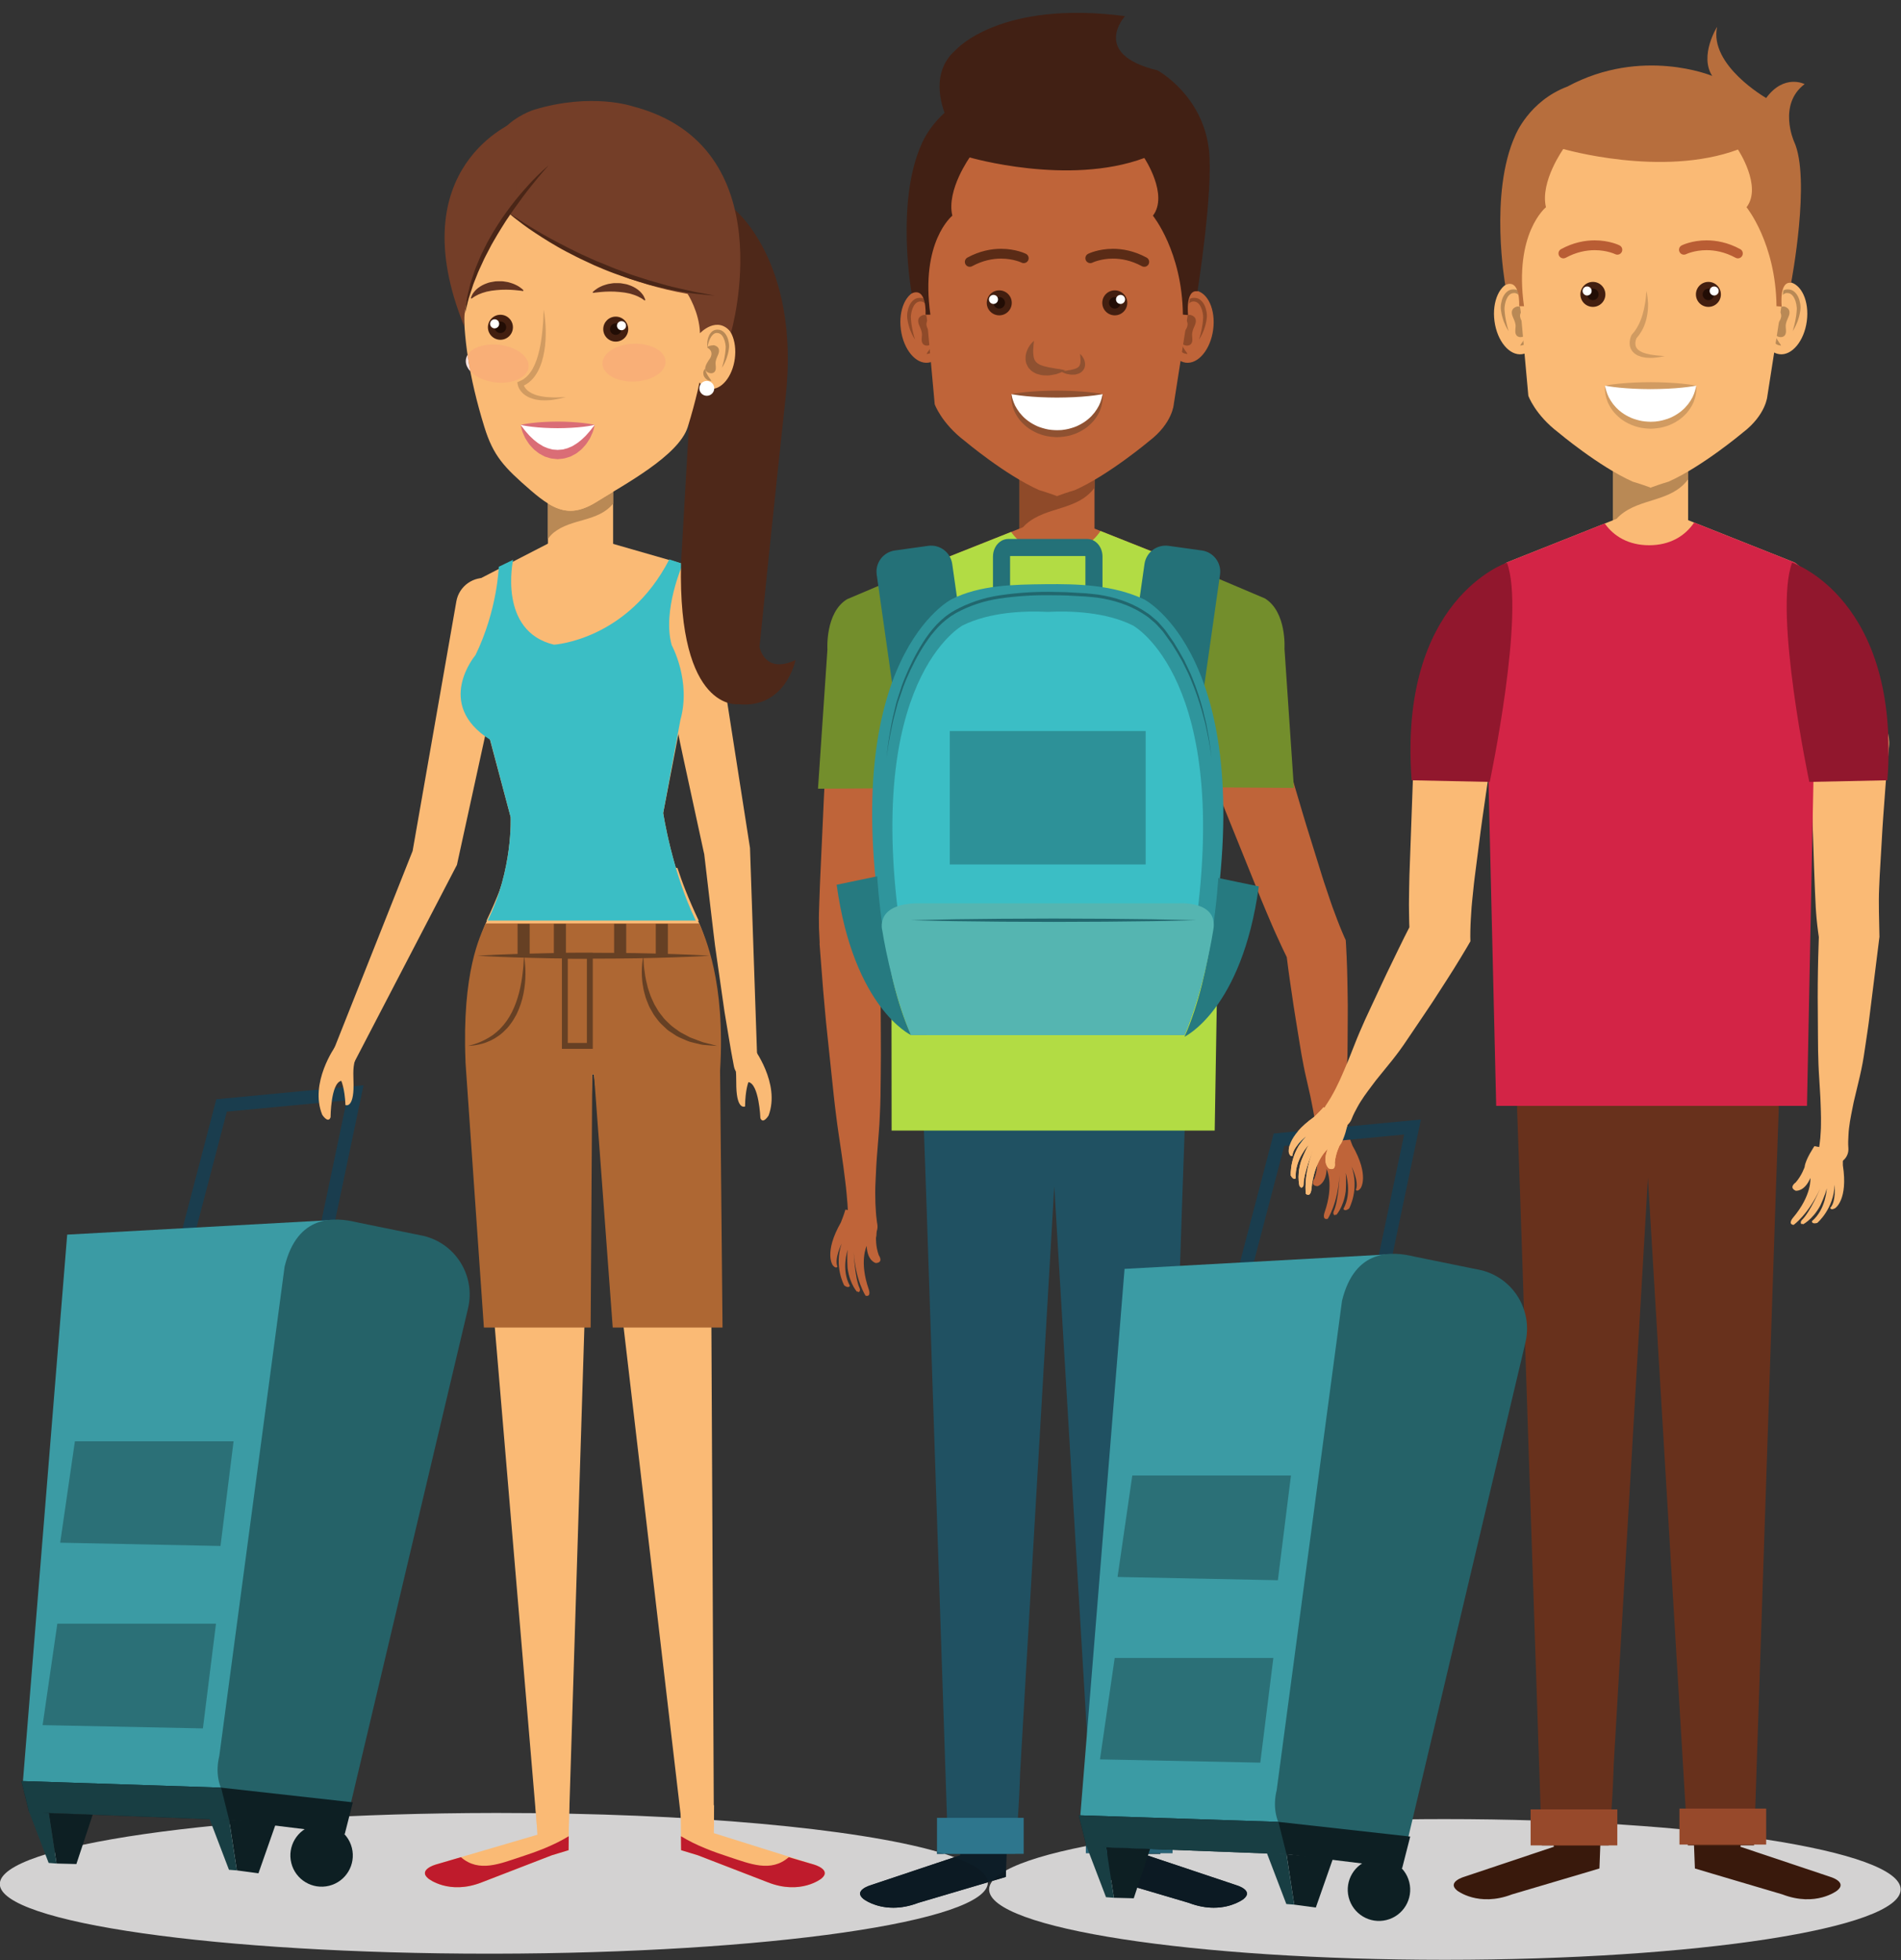 <?xml version="1.0" encoding="UTF-8"?><svg xmlns="http://www.w3.org/2000/svg" xmlns:xlink="http://www.w3.org/1999/xlink" height="377.2" preserveAspectRatio="xMidYMid meet" version="1.0" viewBox="29.7 22.8 365.9 377.2" width="365.9" zoomAndPan="magnify"><rect x="29.7" y="22.8" width="365.9" height="377.2" fill="#333333" stroke="none"/><defs><clipPath id="a"><path d="M 0 0 L 425.199 0 L 425.199 425.199 L 0 425.199 Z M 0 0"/></clipPath></defs><g><g clip-path="url(#a)"/><g><path d="M 213.355 374.129 L 214.535 379.805 L 197.363 385.551 C 197.363 385.551 193.797 386.547 195.918 388.246 C 195.918 388.246 199.996 391.453 206.461 388.969 L 219.969 384.973 L 223.293 383.984 L 223.668 374.129 L 213.355 374.129" fill="#0d1d27"/></g><g><path d="M 251.605 374.129 L 250.426 379.805 L 267.598 385.551 C 267.598 385.551 271.164 386.547 269.039 388.246 C 269.039 388.246 264.965 391.453 258.5 388.969 L 244.992 384.973 L 241.668 383.984 L 241.293 374.129 L 251.605 374.129" fill="#0d1d27"/></g><g><path d="M 276.199 164.59 C 277.125 167.848 277.988 171.129 278.973 174.359 C 279.934 177.602 280.879 180.848 281.898 184.066 L 283.402 188.902 C 283.91 190.516 284.387 192.137 284.941 193.727 C 285.488 195.32 285.988 196.934 286.605 198.5 C 286.906 199.285 287.18 200.082 287.504 200.859 C 287.828 201.637 288.129 202.422 288.48 203.188 L 288.723 203.703 L 288.785 204.656 C 288.887 206.203 288.922 207.75 288.988 209.297 C 289.043 210.844 289.051 212.395 289.082 213.941 C 289.113 215.488 289.133 217.039 289.109 218.586 L 289.082 223.234 C 289.074 224.781 289.074 226.332 288.953 227.883 C 288.918 228.656 288.812 229.434 288.746 230.211 L 288.512 232.535 C 288.426 233.312 288.355 234.09 288.324 234.863 C 288.289 235.641 288.223 236.414 288.211 237.188 C 288.207 237.965 288.207 238.738 288.293 239.512 C 288.355 240.285 288.445 241.059 288.637 241.828 C 289.012 243.348 288.086 244.887 286.562 245.262 C 285.043 245.641 283.504 244.711 283.129 243.188 C 283.07 242.957 283.043 242.727 283.043 242.5 L 283.051 241.938 C 283.055 241.164 282.996 240.395 282.914 239.617 C 282.855 238.848 282.703 238.074 282.602 237.305 C 282.48 236.531 282.309 235.762 282.164 234.988 C 282.02 234.219 281.852 233.445 281.672 232.676 L 281.148 230.363 C 280.984 229.594 280.781 228.82 280.648 228.051 C 280.344 226.508 280.062 224.965 279.828 223.422 C 279.34 220.332 278.797 217.246 278.367 214.156 C 278.145 212.613 277.902 211.07 277.699 209.523 L 277.105 204.891 L 277.656 207.57 C 276.918 206.059 276.18 204.539 275.5 203 C 274.789 201.473 274.152 199.914 273.484 198.367 C 272.812 196.828 272.203 195.258 271.566 193.699 L 265.895 179.66 C 264.609 176.547 263.445 173.391 262.219 170.254 L 261.887 169.402 C 260.367 165.516 262.289 161.133 266.176 159.609 C 270.066 158.094 274.449 160.012 275.969 163.898 C 276.059 164.125 276.137 164.359 276.199 164.59" fill="#bf6439"/></g><g><path d="M 283.578 241.762 C 283.578 241.762 282.867 244.766 283.254 246.176 C 283.254 246.176 283.336 247.871 282.711 249.57 C 282.711 249.57 281.727 250.961 283.281 251.059 C 283.281 251.059 284.93 250.695 285.043 247.766 C 285.043 247.766 286.543 250.695 284.645 256.125 C 284.645 256.125 284.105 257.625 285.25 257.348 C 285.25 257.348 287.191 254.484 287.535 248.949 C 287.535 248.949 287.348 253.871 286.414 255.883 C 286.414 255.883 286.172 256.344 286.551 256.652 C 286.605 256.695 287.184 256.246 286.754 256.773 C 286.754 256.773 288.285 255.273 288.719 252.051 C 288.719 252.051 288.887 249.82 288.707 248.504 C 288.707 248.504 290.004 252.328 288.285 255.418 C 288.285 255.418 288.441 256.039 289.371 255.363 C 289.371 255.363 291.391 251.676 289.863 247.32 C 289.863 247.32 291.316 250.207 290.68 251.75 C 290.68 251.75 290.914 252.27 291.578 251.477 C 291.578 251.477 293.355 249.09 290.012 243.242 C 290.012 243.242 289.391 241.688 289.145 240.773 L 283.578 241.762" fill="#bf6439"/></g><g><path d="M 203.852 168.609 C 203.852 168.609 203.609 170.008 203.191 172.453 C 202.742 174.898 202.23 178.398 201.582 182.594 C 201.289 184.691 200.969 186.969 200.633 189.371 C 200.305 191.777 199.926 194.312 199.645 196.941 C 199.531 198.258 199.418 199.594 199.348 200.949 C 199.309 201.629 199.27 202.309 199.23 202.996 L 199.168 204.023 L 199.137 204.543 L 199.133 204.605 L 199.133 204.641 C 199.133 204.559 199.125 204.867 199.133 204.465 L 199.137 204.594 L 199.137 204.855 C 199.152 207.621 199.168 210.438 199.188 213.25 C 199.195 218.879 199.305 224.508 199.223 229.781 C 199.195 232.422 199.184 234.973 199.051 237.391 C 198.973 239.809 198.723 242.098 198.578 244.207 C 198.387 246.316 198.312 248.254 198.23 249.969 C 198.133 251.684 198.16 253.18 198.199 254.41 C 198.27 255.641 198.316 256.605 198.41 257.266 C 198.477 257.926 198.547 258.277 198.547 258.277 C 198.852 259.809 197.855 261.297 196.328 261.602 C 194.797 261.906 193.305 260.914 193 259.383 C 192.961 259.184 192.941 258.98 192.945 258.781 L 192.957 258.309 C 192.957 258.309 192.988 256.902 192.82 254.441 C 192.711 253.211 192.605 251.715 192.379 250.004 C 192.164 248.289 191.926 246.355 191.598 244.246 C 191.301 242.137 190.918 239.855 190.633 237.438 C 190.316 235.02 190.059 232.473 189.781 229.836 C 189.504 227.199 189.219 224.477 188.926 221.707 C 188.613 218.938 188.402 216.125 188.137 213.312 C 187.918 210.5 187.699 207.688 187.484 204.922 L 187.465 204.66 L 187.453 204.531 L 187.461 204.121 L 187.461 204.09 L 187.457 204.023 L 187.434 203.504 L 187.387 202.469 C 187.348 201.777 187.32 201.094 187.328 200.414 C 187.297 199.055 187.359 197.715 187.398 196.398 C 187.57 191.125 187.848 186.207 188.023 181.988 C 188.219 177.773 188.355 174.258 188.535 171.805 C 188.691 169.344 188.781 167.941 188.781 167.941 L 188.848 166.852 C 189.113 162.684 192.707 159.52 196.875 159.781 C 201.043 160.047 204.211 163.641 203.945 167.809 C 203.93 168.078 203.895 168.352 203.852 168.609" fill="#bf6439"/></g><g><path d="M 197.984 256.555 C 197.984 256.555 198.695 259.562 198.309 260.973 C 198.309 260.973 198.227 262.668 198.852 264.363 C 198.852 264.363 199.84 265.758 198.281 265.855 C 198.281 265.855 196.633 265.488 196.52 262.562 C 196.52 262.562 195.02 265.492 196.918 270.922 C 196.918 270.922 197.461 272.422 196.312 272.145 C 196.312 272.145 194.367 269.277 194.027 263.746 C 194.027 263.746 194.215 268.668 195.148 270.68 C 195.148 270.68 195.391 271.141 195.012 271.445 C 194.957 271.492 194.383 271.039 194.809 271.566 C 194.809 271.566 193.277 270.07 192.844 266.848 C 192.844 266.848 192.68 264.617 192.859 263.301 C 192.859 263.301 191.559 267.125 193.277 270.215 C 193.277 270.215 193.121 270.836 192.191 270.156 C 192.191 270.156 190.172 266.473 191.699 262.113 C 191.699 262.113 190.246 265 190.887 266.543 C 190.887 266.543 190.652 267.062 189.988 266.273 C 189.988 266.273 188.211 263.883 191.551 258.039 C 191.551 258.039 192.176 256.484 192.422 255.566 L 197.984 256.555" fill="#bf6439"/></g><g><path d="M 225.934 127.562 L 240.371 127.562 L 240.371 113.426 L 225.934 113.426 Z M 225.934 127.562" fill="#bf6439"/></g><g><path d="M 225.934 125.203 L 225.934 113.426 L 240.371 113.426 L 240.371 116.668 C 237.062 121.109 231.164 120.191 227.211 123.645 C 226.703 124.09 226.285 124.617 225.934 125.203" fill="#8f4a29"/></g><g><path d="M 254.477 85.062 C 253.965 88.898 255.508 92.27 257.918 92.59 C 260.328 92.91 262.699 90.062 263.207 86.227 C 263.715 82.391 262.176 79.023 259.762 78.699 C 257.352 78.383 254.984 81.23 254.477 85.062" fill="#bf6439"/></g><g><path d="M 260.496 88.152 C 260.496 88.152 260.543 87.945 260.645 87.594 C 260.688 87.418 260.77 87.211 260.816 86.961 C 260.867 86.715 260.922 86.434 261 86.133 C 261.051 85.836 261.105 85.516 261.164 85.172 C 261.23 84.84 261.227 84.445 261.273 84.059 C 261.309 83.727 261.254 83.336 261.188 82.965 C 261.117 82.594 261 82.219 260.84 81.887 C 260.684 81.547 260.469 81.254 260.207 81.062 L 260.031 80.953 L 259.793 80.859 C 259.664 80.832 259.535 80.812 259.414 80.812 C 259.383 80.812 259.355 80.812 259.328 80.816 C 258.723 80.859 258.277 81.453 258.012 81.973 C 257.75 82.504 257.594 83.004 257.527 83.355 C 257.492 83.527 257.469 83.664 257.453 83.762 C 257.43 83.797 257.422 83.828 257.422 83.852 C 257.406 83.762 257.383 83.59 257.379 83.344 C 257.379 82.973 257.395 82.43 257.598 81.801 C 257.707 81.488 257.848 81.148 258.102 80.828 C 258.348 80.512 258.738 80.203 259.23 80.133 C 259.332 80.117 259.43 80.109 259.531 80.109 C 259.672 80.109 259.812 80.125 259.953 80.148 C 260.117 80.191 260.152 80.195 260.285 80.246 C 260.41 80.309 260.547 80.367 260.641 80.441 C 261.055 80.73 261.344 81.133 261.543 81.547 C 261.742 81.965 261.859 82.398 261.938 82.832 C 262.012 83.27 262.027 83.695 261.961 84.145 C 261.895 84.531 261.855 84.898 261.746 85.262 C 261.641 85.617 261.547 85.961 261.438 86.262 C 261.316 86.559 261.195 86.824 261.094 87.062 C 260.988 87.297 260.867 87.484 260.785 87.652 C 260.605 87.977 260.496 88.152 260.496 88.152" fill="#8f4a29"/></g><g><path d="M 258.195 89.305 C 257.719 89.305 257.211 89.043 257.027 88.629 C 256.984 88.465 256.965 88.344 256.965 88.344 L 256.961 88.348 C 256.922 87.699 257.617 86.656 257.945 86.211 C 257.945 86.211 258.98 84.801 257.434 83.922 C 257.434 83.922 257.418 83.895 257.422 83.852 C 257.43 83.898 257.434 83.922 257.434 83.922 C 257.434 83.922 257.441 83.863 257.453 83.762 C 257.543 83.633 257.84 83.465 258.754 83.395 C 258.754 83.395 260.527 83.621 259.617 85.543 C 259.422 85.957 259.258 86.383 259.176 86.836 C 259.059 87.477 259.395 88.336 259.012 88.91 C 258.828 89.184 258.52 89.305 258.195 89.305" fill="#8f4a29"/></g><g><path d="M 257.434 83.922 C 257.434 83.922 257.43 83.898 257.422 83.852 C 257.422 83.828 257.43 83.797 257.453 83.762 C 257.441 83.863 257.434 83.922 257.434 83.922" fill="#6d381e"/></g><g><path d="M 258.25 90.922 C 258.199 90.922 257.992 90.918 257.719 90.824 C 257.555 90.785 257.379 90.707 257.219 90.559 L 256.973 90.344 C 256.887 90.27 256.84 90.152 256.777 90.055 C 256.727 89.949 256.66 89.852 256.625 89.738 C 256.598 89.625 256.586 89.508 256.566 89.398 C 256.539 89.293 256.562 89.188 256.574 89.086 C 256.59 88.98 256.598 88.891 256.641 88.809 C 256.699 88.648 256.777 88.527 256.848 88.449 L 256.961 88.348 C 256.961 88.375 256.965 88.402 256.969 88.426 C 256.98 88.496 257 88.566 257.027 88.629 C 257.043 88.691 257.062 88.766 257.086 88.84 L 257.16 89.047 L 257.242 89.258 C 257.309 89.395 257.359 89.539 257.461 89.672 L 257.574 89.883 L 257.719 90.078 L 257.844 90.289 L 257.984 90.465 C 258.156 90.695 258.262 90.922 258.262 90.922 C 258.262 90.922 258.258 90.922 258.25 90.922" fill="#8f4a29"/></g><g><path d="M 257.027 88.629 C 257 88.566 256.98 88.496 256.969 88.426 C 256.965 88.402 256.961 88.375 256.961 88.348 L 256.965 88.344 C 256.965 88.344 256.984 88.465 257.027 88.629" fill="#6d381e"/></g><g><path d="M 211.828 85.062 C 212.34 88.898 210.797 92.27 208.387 92.59 C 205.973 92.91 203.605 90.062 203.098 86.227 C 202.586 82.391 204.129 79.023 206.543 78.699 C 208.953 78.383 211.32 81.23 211.828 85.062" fill="#bf6439"/></g><g><path d="M 205.809 88.152 C 205.809 88.152 205.695 87.977 205.52 87.652 C 205.438 87.484 205.312 87.297 205.211 87.062 C 205.105 86.824 204.988 86.559 204.867 86.262 C 204.754 85.961 204.664 85.617 204.559 85.262 C 204.449 84.898 204.41 84.531 204.34 84.145 C 204.277 83.695 204.293 83.27 204.367 82.832 C 204.441 82.398 204.562 81.965 204.758 81.547 C 204.957 81.133 205.25 80.73 205.664 80.441 C 205.758 80.367 205.895 80.309 206.016 80.246 C 206.152 80.195 206.188 80.191 206.352 80.148 C 206.492 80.125 206.633 80.109 206.773 80.109 C 206.871 80.109 206.973 80.117 207.074 80.133 C 207.562 80.203 207.953 80.512 208.199 80.828 C 208.457 81.148 208.602 81.488 208.707 81.801 C 208.91 82.43 208.926 82.973 208.926 83.344 C 208.922 83.59 208.898 83.762 208.883 83.852 C 208.883 83.824 208.871 83.793 208.848 83.762 C 208.836 83.664 208.812 83.527 208.777 83.355 C 208.711 83.004 208.551 82.504 208.289 81.973 C 208.023 81.453 207.582 80.859 206.977 80.816 C 206.949 80.812 206.918 80.812 206.891 80.812 C 206.77 80.812 206.641 80.832 206.512 80.859 L 206.273 80.953 L 206.098 81.062 C 205.836 81.254 205.621 81.547 205.469 81.887 C 205.301 82.219 205.188 82.594 205.117 82.965 C 205.051 83.336 204.996 83.727 205.031 84.059 C 205.078 84.445 205.074 84.84 205.141 85.172 C 205.195 85.516 205.254 85.836 205.301 86.133 C 205.379 86.434 205.438 86.715 205.488 86.961 C 205.535 87.211 205.617 87.418 205.66 87.594 C 205.758 87.945 205.809 88.152 205.809 88.152" fill="#8f4a29"/></g><g><path d="M 208.105 89.305 C 207.781 89.305 207.477 89.184 207.293 88.91 C 206.906 88.336 207.246 87.477 207.129 86.836 C 207.047 86.383 206.883 85.957 206.688 85.543 C 205.777 83.621 207.551 83.395 207.551 83.395 C 208.461 83.465 208.758 83.633 208.848 83.762 C 208.863 83.863 208.867 83.922 208.867 83.922 C 208.867 83.922 208.875 83.898 208.883 83.852 C 208.887 83.895 208.867 83.922 208.867 83.922 C 207.32 84.801 208.359 86.211 208.359 86.211 C 208.688 86.656 209.383 87.699 209.344 88.348 L 209.34 88.344 C 209.34 88.344 209.316 88.465 209.277 88.629 C 209.094 89.043 208.586 89.305 208.105 89.305" fill="#8f4a29"/></g><g><path d="M 208.867 83.922 C 208.867 83.922 208.863 83.863 208.848 83.762 C 208.871 83.793 208.883 83.824 208.883 83.852 C 208.875 83.898 208.867 83.922 208.867 83.922" fill="#6d381e"/></g><g><path d="M 208.055 90.922 C 208.047 90.922 208.043 90.922 208.043 90.922 C 208.043 90.922 208.148 90.695 208.316 90.465 L 208.461 90.289 L 208.586 90.078 L 208.73 89.883 L 208.844 89.672 C 208.945 89.539 208.996 89.395 209.062 89.258 L 209.145 89.047 L 209.219 88.84 C 209.238 88.766 209.258 88.691 209.277 88.629 C 209.305 88.562 209.324 88.496 209.336 88.426 C 209.34 88.402 209.344 88.375 209.344 88.348 L 209.457 88.449 C 209.527 88.527 209.605 88.648 209.664 88.809 C 209.703 88.891 209.711 88.98 209.73 89.086 C 209.742 89.188 209.766 89.293 209.738 89.398 C 209.719 89.508 209.707 89.625 209.68 89.738 C 209.641 89.852 209.578 89.949 209.527 90.055 C 209.465 90.152 209.414 90.27 209.332 90.344 L 209.086 90.559 C 208.926 90.707 208.746 90.785 208.586 90.824 C 208.309 90.918 208.102 90.922 208.055 90.922" fill="#8f4a29"/></g><g><path d="M 209.277 88.629 C 209.316 88.465 209.34 88.344 209.34 88.344 L 209.344 88.348 C 209.344 88.375 209.34 88.402 209.336 88.426 C 209.324 88.496 209.305 88.562 209.277 88.629" fill="#6d381e"/></g><g><path d="M 233.234 41.645 L 233.234 41.637 L 233.152 41.641 L 233.07 41.637 L 233.07 41.645 C 227.297 41.965 202.125 45.566 208.137 84.355 L 209.609 100.59 C 209.609 100.59 210.895 104.234 215.414 107.672 C 215.414 107.672 223.195 114.219 229.723 117.117 C 229.723 117.117 231.148 117.527 233.07 118.23 L 233.07 118.293 L 233.152 118.262 L 233.234 118.293 L 233.234 118.23 C 235.156 117.527 236.582 117.117 236.582 117.117 C 243.109 114.219 250.891 107.672 250.891 107.672 C 255.406 104.234 255.625 100.59 255.625 100.59 L 258.168 84.355 C 264.176 45.566 239.004 41.965 233.234 41.645" fill="#bf6439"/></g><g><path d="M 224.371 98.641 C 224.539 102.871 228.402 106.258 233.152 106.258 C 237.902 106.258 241.766 102.871 241.934 98.641 L 224.371 98.641" fill="#fff"/></g><g><path d="M 241.934 98.641 C 241.934 98.641 240.836 98.863 239.188 99.023 C 238.367 99.109 237.406 99.18 236.375 99.23 C 235.348 99.285 234.25 99.297 233.152 99.309 C 230.957 99.305 228.762 99.195 227.113 99.023 C 225.469 98.863 224.371 98.641 224.371 98.641 C 224.371 98.641 225.469 98.414 227.113 98.254 C 228.762 98.082 230.957 97.973 233.152 97.969 C 234.25 97.98 235.348 97.992 236.375 98.051 C 237.406 98.098 238.367 98.168 239.188 98.254 C 240.836 98.414 241.934 98.641 241.934 98.641" fill="#8f5131"/></g><g><path d="M 224.371 98.641 C 224.371 98.641 224.391 98.738 224.434 98.922 C 224.477 99.105 224.523 99.387 224.637 99.711 C 224.723 100.039 224.887 100.43 225.082 100.855 C 225.305 101.277 225.582 101.73 225.93 102.188 C 226.285 102.633 226.703 103.094 227.207 103.504 C 227.707 103.918 228.281 104.289 228.91 104.605 C 229.531 104.938 230.23 105.148 230.941 105.332 C 231.652 105.52 232.406 105.57 233.152 105.586 C 233.48 105.562 233.969 105.582 234.285 105.52 C 234.641 105.484 235 105.414 235.363 105.332 C 236.07 105.145 236.77 104.938 237.391 104.602 C 238.02 104.289 238.598 103.914 239.094 103.5 C 239.602 103.094 240.016 102.633 240.375 102.188 C 240.723 101.73 240.996 101.277 241.219 100.855 C 241.418 100.43 241.582 100.039 241.668 99.707 C 241.777 99.379 241.824 99.105 241.871 98.922 C 241.91 98.738 241.934 98.641 241.934 98.641 C 241.934 98.641 241.938 98.738 241.941 98.93 C 241.941 99.117 241.98 99.402 241.926 99.758 C 241.898 100.117 241.809 100.543 241.688 101.035 C 241.605 101.273 241.523 101.535 241.422 101.805 C 241.297 102.062 241.18 102.344 241.016 102.613 C 240.695 103.152 240.301 103.73 239.773 104.238 C 239.262 104.758 238.656 105.254 237.953 105.641 C 237.266 106.051 236.492 106.375 235.68 106.59 C 235.273 106.691 234.855 106.781 234.41 106.832 C 233.941 106.91 233.621 106.895 233.152 106.93 C 232.297 106.895 231.441 106.812 230.625 106.59 C 229.812 106.371 229.039 106.051 228.352 105.641 C 227.648 105.254 227.043 104.754 226.531 104.234 C 226.004 103.73 225.609 103.152 225.289 102.609 C 225.129 102.34 225.008 102.062 224.883 101.805 C 224.781 101.535 224.703 101.273 224.617 101.035 C 224.496 100.543 224.406 100.117 224.379 99.754 C 224.32 99.395 224.363 99.117 224.359 98.93 C 224.367 98.738 224.371 98.641 224.371 98.641" fill="#8f5131"/></g><g><path d="M 228.719 88.391 C 228.719 88.391 228.613 89.18 228.562 90.203 C 228.566 90.461 228.559 90.73 228.594 90.996 C 228.598 91.27 228.672 91.523 228.73 91.766 C 228.785 91.875 228.824 91.984 228.859 92.098 C 228.934 92.188 228.996 92.277 229.051 92.375 C 229.098 92.477 229.223 92.52 229.289 92.605 C 229.352 92.699 229.461 92.762 229.578 92.816 C 229.691 92.875 229.781 92.961 229.91 93.012 C 230.051 93.051 230.184 93.105 230.32 93.156 C 230.57 93.281 230.898 93.316 231.188 93.395 C 231.477 93.48 231.781 93.535 232.078 93.57 C 232.371 93.613 232.648 93.672 232.914 93.73 C 233.977 93.844 234.746 94.07 234.746 94.07 C 234.746 94.07 234.078 94.469 232.977 94.805 C 232.695 94.863 232.391 94.93 232.059 94.977 C 231.73 95.039 231.379 95.074 230.992 95.043 C 230.613 95.02 230.227 95.043 229.812 94.898 C 229.605 94.844 229.395 94.789 229.188 94.719 C 228.984 94.645 228.777 94.508 228.574 94.395 C 228.371 94.277 228.176 94.145 228.008 93.949 C 227.844 93.762 227.652 93.598 227.539 93.379 C 227.422 93.16 227.316 92.938 227.227 92.719 C 227.18 92.492 227.133 92.27 227.102 92.051 C 227.078 91.621 227.098 91.211 227.195 90.863 C 227.266 90.508 227.41 90.207 227.527 89.934 C 227.797 89.395 228.09 89.004 228.324 88.758 C 228.559 88.504 228.719 88.391 228.719 88.391" fill="#8f5131"/></g><g><path d="M 237.582 90.906 C 237.582 90.906 237.977 91.188 238.297 91.832 C 238.449 92.156 238.586 92.582 238.547 93.102 C 238.523 93.234 238.496 93.367 238.473 93.504 C 238.422 93.637 238.359 93.77 238.285 93.898 C 238.121 94.129 237.91 94.383 237.668 94.512 C 237.422 94.672 237.172 94.75 236.926 94.812 C 236.676 94.906 236.441 94.879 236.215 94.898 C 235.984 94.922 235.773 94.895 235.574 94.855 C 235.379 94.832 235.191 94.793 235.023 94.758 C 234.363 94.555 233.965 94.316 233.965 94.316 C 233.965 94.316 234.426 94.18 235.062 94.113 C 235.375 94.023 235.75 94.02 236.102 93.914 C 236.273 93.871 236.469 93.84 236.621 93.77 C 236.789 93.719 236.949 93.656 237.062 93.562 C 237.219 93.508 237.285 93.395 237.383 93.301 L 237.496 93.137 L 237.574 92.934 C 237.605 92.789 237.66 92.637 237.66 92.473 C 237.676 92.312 237.672 92.148 237.676 91.996 C 237.645 91.383 237.582 90.906 237.582 90.906" fill="#8f5131"/></g><g><path d="M 246.676 81.078 C 246.676 82.406 245.598 83.484 244.27 83.484 C 242.941 83.484 241.863 82.406 241.863 81.078 C 241.863 79.75 242.941 78.676 244.27 78.676 C 245.598 78.676 246.676 79.75 246.676 81.078" fill="#431f10"/></g><g><path d="M 245.379 81.078 C 245.379 81.691 244.883 82.188 244.27 82.188 C 243.656 82.188 243.16 81.691 243.16 81.078 C 243.16 80.469 243.656 79.973 244.27 79.973 C 244.883 79.973 245.379 80.469 245.379 81.078" fill="#220d05"/></g><g><path d="M 246.25 80.418 C 246.25 80.902 245.859 81.289 245.379 81.289 C 244.898 81.289 244.504 80.902 244.504 80.418 C 244.504 79.938 244.898 79.547 245.379 79.547 C 245.859 79.547 246.25 79.938 246.25 80.418" fill="#fff"/></g><g><path d="M 239.98 73.336 L 239.812 73.008 L 239.977 73.336 L 239.98 73.336 L 239.812 73.008 L 239.977 73.336 C 239.996 73.324 241.574 72.566 243.918 72.566 C 245.492 72.566 247.41 72.898 249.496 74.027 C 249.953 74.277 250.527 74.105 250.777 73.648 C 251.023 73.188 250.855 72.617 250.395 72.367 C 248.016 71.078 245.762 70.676 243.918 70.68 C 241.082 70.68 239.219 71.605 239.133 71.645 C 238.668 71.879 238.477 72.445 238.711 72.914 C 238.945 73.379 239.512 73.566 239.98 73.336" fill="#5a2b16"/></g><g><path d="M 219.629 81.078 C 219.629 82.406 220.703 83.484 222.035 83.484 C 223.363 83.484 224.441 82.406 224.441 81.078 C 224.441 79.75 223.363 78.676 222.035 78.676 C 220.703 78.676 219.629 79.75 219.629 81.078" fill="#431f10"/></g><g><path d="M 220.926 81.078 C 220.926 81.691 221.422 82.188 222.035 82.188 C 222.648 82.188 223.145 81.691 223.145 81.078 C 223.145 80.469 222.648 79.973 222.035 79.973 C 221.422 79.973 220.926 80.469 220.926 81.078" fill="#220d05"/></g><g><path d="M 220.055 80.418 C 220.055 80.902 220.445 81.289 220.926 81.289 C 221.406 81.289 221.797 80.902 221.797 80.418 C 221.797 79.938 221.406 79.547 220.926 79.547 C 220.445 79.547 220.055 79.938 220.055 80.418" fill="#fff"/></g><g><path d="M 227.172 71.645 C 227.086 71.605 225.223 70.68 222.383 70.68 C 220.543 70.676 218.285 71.078 215.906 72.367 C 215.449 72.617 215.277 73.191 215.527 73.648 C 215.777 74.105 216.348 74.277 216.809 74.027 C 218.891 72.898 220.809 72.566 222.383 72.566 C 223.594 72.566 224.598 72.766 225.293 72.965 C 225.641 73.062 225.906 73.16 226.086 73.23 L 226.277 73.312 L 226.32 73.332 L 226.328 73.336 L 226.48 73.02 L 226.324 73.336 L 226.328 73.336 L 226.48 73.02 L 226.324 73.336 C 226.789 73.566 227.359 73.379 227.594 72.914 C 227.824 72.445 227.637 71.879 227.172 71.645" fill="#5a2b16"/></g><g><path d="M 252.484 36.336 C 252.484 36.336 261.219 41.059 262.398 51.684 C 263.266 59.453 260.191 78.863 260.191 78.863 C 257.828 78.473 258.379 83.43 258.379 83.43 L 257.379 83.344 C 257.242 71.215 251.609 64.305 251.609 64.305 C 254.68 60.289 249.957 53.203 249.957 53.203 C 235.316 58.637 216.309 53.086 216.309 53.086 C 216.309 53.086 205.258 39.641 213.758 32.32 C 213.758 32.32 222.312 22.758 246.238 25.906 C 246.238 25.906 239.52 33.227 252.484 36.336" fill="#412014"/></g><g><path d="M 216.426 52.969 C 216.426 52.969 211.82 59.344 213.004 64.305 C 213.004 64.305 206.793 69.273 208.777 83.355 L 207.848 83.352 C 207.848 83.352 208.164 77.922 205.172 79.258 C 205.172 79.258 202.023 61.707 207.098 50.488 C 207.098 50.488 209.695 43.879 217.133 41.086 C 217.133 41.086 214.535 50.293 216.426 52.969" fill="#412014"/></g><g><path d="M 265.086 144.383 C 266.977 136.484 260.836 132.656 260.836 132.656 L 239.758 124.281 L 226.547 124.281 L 205.469 132.656 C 205.469 132.656 199.328 136.484 201.219 144.383 L 209.641 203.727 C 209.641 203.727 210.035 206.691 209.719 213.777 L 256.633 213.777 C 256 208.895 256.664 203.727 256.664 203.727 L 265.086 144.383" fill="#bf6439"/></g><g><path d="M 225.086 379.543 C 225.93 369.938 226.043 364.031 226.043 364.031 L 232.625 251.086 L 240.305 379.543 L 253.051 379.543 L 257.219 254.605 C 257.219 254.605 257.438 248.414 257.801 238.098 L 257.801 213.777 L 207.453 213.777 L 207.453 238.098 C 207.816 248.414 208.035 254.605 208.035 254.605 L 212.207 379.543 L 225.086 379.543" fill="#205162"/></g><g><path d="M 210.051 379.543 L 226.738 379.543 L 226.738 372.617 L 210.051 372.617 Z M 210.051 379.543" fill="#2e768d"/></g><g><path d="M 238.703 379.387 L 255.391 379.387 L 255.391 372.461 L 238.703 372.461 Z M 238.703 379.387" fill="#2e768d"/></g><g><path d="M 260.836 132.656 L 241.523 124.984 C 239.793 127.547 236.906 129.348 232.859 129.348 C 228.91 129.348 226.062 127.633 224.32 125.168 L 205.469 132.656 C 205.469 132.656 199.328 136.484 201.219 144.383 L 201.316 240.355 L 263.504 240.355 L 265.086 144.383 C 266.977 136.484 260.836 132.656 260.836 132.656" fill="#b2dc44"/></g><g><path d="M 205.484 132.703 C 209.105 142.148 203.129 174.473 203.129 174.473 L 187.145 174.578 L 188.961 147.789 C 188.961 147.789 188.492 140.707 192.742 138.109 L 205.484 132.703" fill="#738e2c"/></g><g><path d="M 260.41 132.547 C 256.789 141.992 262.766 174.316 262.766 174.316 L 278.746 174.422 L 276.934 147.633 C 276.934 147.633 277.402 140.547 273.152 137.949 L 260.41 132.547" fill="#738e2c"/></g><g><path d="M 240.262 149.859 L 238.613 149.859 L 238.59 150.039 L 238.562 150.102 L 238.562 150.105 L 238.781 150.277 L 238.652 150.035 L 238.562 150.105 L 238.781 150.277 L 238.652 150.035 L 238.934 150.551 L 238.934 149.965 C 238.824 149.965 238.715 150 238.652 150.035 L 238.934 150.551 L 238.934 149.965 L 223.797 149.965 L 223.797 150.547 L 224.082 150.035 C 224.02 150 223.91 149.965 223.797 149.965 L 223.797 150.547 L 224.082 150.035 L 223.926 150.32 L 224.164 150.098 L 224.082 150.035 L 223.926 150.32 L 224.164 150.098 L 224.105 150.152 L 224.172 150.105 L 224.164 150.098 L 224.105 150.152 L 224.172 150.105 C 224.168 150.105 224.113 150.008 224.117 149.859 L 224.117 129.906 L 224.141 129.727 L 224.168 129.664 L 224.172 129.664 L 223.945 129.488 L 224.078 129.73 L 224.172 129.664 L 223.945 129.488 L 224.078 129.73 L 223.797 129.219 L 223.797 129.801 C 223.906 129.801 224.016 129.77 224.078 129.73 L 223.797 129.219 L 223.797 129.801 L 238.934 129.801 L 238.934 129.219 L 238.648 129.73 C 238.711 129.766 238.82 129.801 238.934 129.801 L 238.934 129.219 L 238.648 129.73 L 238.805 129.449 L 238.566 129.668 L 238.648 129.73 L 238.805 129.449 L 238.566 129.668 L 238.625 129.617 L 238.562 129.664 L 238.566 129.668 L 238.625 129.617 L 238.562 129.664 C 238.562 129.664 238.617 129.762 238.613 129.906 L 238.613 149.859 L 241.906 149.859 L 241.906 129.906 C 241.902 129.086 241.66 128.312 241.18 127.672 C 240.938 127.355 240.633 127.07 240.25 126.855 C 239.871 126.645 239.41 126.512 238.934 126.512 L 223.797 126.512 C 223.32 126.512 222.859 126.645 222.48 126.855 C 221.906 127.18 221.504 127.652 221.234 128.176 C 220.965 128.703 220.828 129.289 220.824 129.906 L 220.824 149.859 C 220.828 150.68 221.07 151.453 221.551 152.094 C 221.789 152.41 222.098 152.695 222.48 152.91 C 222.859 153.125 223.32 153.258 223.797 153.258 L 238.934 153.258 C 239.41 153.258 239.871 153.125 240.25 152.91 C 240.824 152.59 241.227 152.113 241.496 151.59 C 241.766 151.066 241.906 150.477 241.906 149.859 L 240.262 149.859" fill="#247178"/></g><g><path d="M 224.441 211.895 C 224.758 214.145 223.191 216.223 220.941 216.535 L 214.543 217.43 C 212.297 217.746 210.219 216.18 209.902 213.93 L 198.445 133.371 C 198.129 131.125 199.699 129.047 201.945 128.73 L 208.344 127.84 C 210.594 127.523 212.668 129.09 212.984 131.34 L 224.441 211.895" fill="#247178"/></g><g><path d="M 238.527 211.895 C 238.215 214.145 239.781 216.223 242.031 216.535 L 248.43 217.43 C 250.676 217.746 252.754 216.18 253.066 213.93 L 264.527 133.371 C 264.844 131.125 263.273 129.047 261.027 128.73 L 254.629 127.84 C 252.379 127.523 250.301 129.09 249.988 131.34 L 238.527 211.895" fill="#247178"/></g><g><path d="M 249.891 138.125 C 243.977 135.367 237.305 135.141 230.891 135.219 C 224.91 135.289 218.301 135.355 212.84 138.125 C 212.84 138.125 191.062 149.18 199.516 201.828 C 199.516 201.828 201.137 212.555 205.039 221.98 L 257.691 221.98 C 261.594 212.555 263.219 201.828 263.219 201.828 C 271.668 149.176 249.891 138.125 249.891 138.125" fill="#2f959c"/></g><g><path d="M 247.754 143.156 C 242.531 140.562 235.84 140.328 231.363 140.547 C 226.895 140.328 220.199 140.562 214.977 143.156 C 214.977 143.156 195.715 153.543 203.188 203.035 C 203.188 203.035 204.629 213.117 208.078 221.98 L 254.652 221.98 C 258.105 213.117 259.543 203.035 259.543 203.035 C 267.016 153.543 247.754 143.156 247.754 143.156" fill="#3bbec5"/></g><g><path d="M 262.914 168.676 C 262.914 168.676 262.852 168.285 262.738 167.555 C 262.602 166.824 262.496 165.734 262.188 164.387 C 262.047 163.711 261.891 162.961 261.719 162.145 C 261.508 161.34 261.273 160.469 261.023 159.535 C 260.484 157.688 259.793 155.629 258.871 153.449 C 258.445 152.348 257.832 151.273 257.289 150.121 C 256.672 149.008 256 147.871 255.27 146.738 C 254.875 146.188 254.477 145.633 254.074 145.066 C 253.871 144.797 253.668 144.48 253.465 144.238 L 252.746 143.449 C 252.504 143.195 252.273 142.906 252.012 142.672 L 251.199 141.992 C 250.684 141.508 250.062 141.125 249.445 140.734 C 246.965 139.191 244.02 138.254 240.969 137.816 C 240.203 137.742 239.43 137.641 238.66 137.59 C 237.879 137.547 237.094 137.504 236.305 137.461 C 234.73 137.348 233.156 137.359 231.578 137.34 C 228.43 137.309 225.277 137.516 222.215 137.965 C 219.148 138.391 216.242 139.379 213.676 140.785 C 212.391 141.52 211.312 142.398 210.301 143.43 C 209.824 143.949 209.383 144.48 208.945 145.008 C 208.547 145.57 208.125 146.109 207.758 146.676 C 206.27 148.934 205.125 151.238 204.191 153.41 C 203.977 153.957 203.73 154.492 203.551 155.02 C 203.367 155.555 203.188 156.078 203.012 156.594 C 202.836 157.102 202.66 157.602 202.492 158.086 C 202.363 158.578 202.234 159.059 202.113 159.52 C 201.582 161.367 201.273 163.023 201.004 164.383 C 200.723 165.738 200.605 166.82 200.48 167.551 C 200.367 168.285 200.305 168.676 200.305 168.676 C 200.305 168.676 200.355 168.285 200.449 167.547 C 200.562 166.812 200.648 165.727 200.895 164.363 C 201.133 162.996 201.398 161.332 201.887 159.457 C 202 158.984 202.117 158.5 202.234 158 C 202.391 157.512 202.551 157.008 202.715 156.492 C 203.035 155.465 203.395 154.367 203.855 153.27 C 204.762 151.066 205.887 148.73 207.359 146.418 C 208.82 144.113 210.742 141.785 213.395 140.297 C 216.02 138.84 219.02 137.809 222.117 137.363 C 225.223 136.895 228.402 136.672 231.586 136.691 C 233.176 136.719 234.77 136.715 236.34 136.836 C 237.129 136.883 237.91 136.926 238.695 136.973 C 239.492 137.031 240.27 137.141 241.055 137.219 C 244.164 137.68 247.184 138.652 249.742 140.258 C 250.379 140.664 251.016 141.059 251.562 141.574 L 252.414 142.301 C 252.684 142.551 252.898 142.836 253.145 143.098 L 253.848 143.895 C 254.098 144.195 254.266 144.48 254.477 144.77 C 254.879 145.348 255.273 145.918 255.664 146.48 C 256.387 147.641 257.051 148.797 257.66 149.93 C 258.188 151.098 258.793 152.191 259.207 153.309 C 260.117 155.516 260.758 157.605 261.25 159.477 C 261.477 160.414 261.688 161.293 261.883 162.105 C 262.031 162.93 262.172 163.688 262.297 164.367 C 262.57 165.727 262.648 166.816 262.766 167.551 C 262.863 168.285 262.914 168.676 262.914 168.676" fill="#21676e"/></g><g><path d="M 198.539 191.43 C 198.539 191.43 199.516 209.629 205.039 221.98 C 205.039 221.98 193.988 216.777 190.738 193.055 L 198.539 191.43" fill="#267a80"/></g><g><path d="M 264.191 191.754 C 264.191 191.754 263.215 209.953 257.691 222.305 C 257.691 222.305 268.742 217.105 271.992 193.379 L 264.191 191.754" fill="#267a80"/></g><g><path d="M 263.219 201.828 C 263.219 201.828 261.594 212.555 257.691 221.98 L 205.039 221.98 C 201.137 212.555 199.516 201.828 199.516 201.828 C 199.516 201.828 198.051 196.953 205.852 196.629 L 256.391 196.629 C 256.391 196.629 264.355 195.977 263.219 201.828" fill="#55b5b1"/></g><g><path d="M 250.215 189.152 L 212.516 189.152 L 212.516 163.477 L 250.215 163.477 L 250.215 189.152" fill="#2d9198"/></g><g><path d="M 205.039 199.879 C 205.039 199.879 205.898 199.859 207.398 199.824 C 208.902 199.793 211.047 199.75 213.621 199.695 C 216.195 199.668 219.199 199.633 222.418 199.598 C 225.637 199.582 229.07 199.566 232.504 199.555 C 235.938 199.566 239.367 199.582 242.586 199.598 C 245.805 199.633 248.809 199.664 251.383 199.695 C 253.961 199.746 256.105 199.793 257.605 199.824 C 259.109 199.859 259.965 199.879 259.965 199.879 C 259.965 199.879 259.109 199.898 257.605 199.934 C 256.105 199.965 253.961 200.008 251.383 200.062 C 248.809 200.09 245.805 200.125 242.586 200.16 C 239.367 200.176 235.938 200.188 232.504 200.203 C 229.07 200.188 225.637 200.172 222.418 200.16 C 219.199 200.121 216.195 200.09 213.621 200.062 C 211.047 200.008 208.902 199.965 207.398 199.934 C 205.898 199.898 205.039 199.879 205.039 199.879" fill="#21676e"/></g><g><path d="M 307.809 399.93 C 259.359 399.93 220.082 393.867 220.082 386.391 C 220.082 385.836 220.301 385.289 220.723 384.75 L 223.293 383.984 L 223.344 382.723 C 226.473 381.004 231.75 379.422 238.703 378.051 L 238.703 379.387 L 240.297 379.387 L 240.305 379.543 L 241.5 379.543 L 241.668 383.984 L 244.992 384.973 L 258.5 388.969 C 260.309 389.66 261.926 389.91 263.32 389.91 C 266.922 389.91 269.039 388.246 269.039 388.246 C 271.164 386.547 267.598 385.551 267.598 385.551 L 250.426 379.805 L 250.477 379.543 L 253.051 379.543 L 253.059 379.387 L 255.391 379.387 L 255.391 375.535 C 270.016 373.852 288.156 372.855 307.809 372.855 C 356.258 372.855 395.535 378.914 395.535 386.391 C 395.535 393.867 356.258 399.93 307.809 399.93" fill="#d3d2d2"/></g><g><path d="M 220.723 384.75 C 221.266 384.059 222.145 383.379 223.344 382.723 L 223.293 383.984 L 220.723 384.75" fill="#0c1a23"/></g><g><path d="M 263.32 389.91 C 261.926 389.91 260.309 389.66 258.5 388.969 L 244.992 384.973 L 241.668 383.984 L 241.5 379.543 L 250.477 379.543 L 250.426 379.805 L 267.598 385.551 C 267.598 385.551 271.164 386.547 269.039 388.246 C 269.039 388.246 266.922 389.91 263.32 389.91" fill="#0c1a23"/></g><g><path d="M 253.051 379.543 L 240.305 379.543 L 240.297 379.387 L 253.059 379.387 L 253.051 379.543" fill="#1b4453"/></g><g><path d="M 255.391 379.387 L 238.703 379.387 L 238.703 378.051 C 243.516 377.102 249.133 376.258 255.391 375.535 L 255.391 379.387" fill="#276175"/></g><g><path d="M 327.617 372.5 L 328.797 378.176 L 311.625 383.926 C 311.625 383.926 308.059 384.922 310.18 386.617 C 310.18 386.617 314.258 389.824 320.723 387.344 L 334.23 383.348 L 337.555 382.355 L 337.93 372.5 L 327.617 372.5" fill="#39190c"/></g><g><path d="M 365.863 372.5 L 364.684 378.176 L 381.859 383.926 C 381.859 383.926 385.422 384.922 383.301 386.617 C 383.301 386.617 379.227 389.824 372.762 387.344 L 359.254 383.348 L 355.93 382.355 L 355.551 372.5 L 365.863 372.5" fill="#39190c"/></g><g><path d="M 317.07 166.906 C 316.602 169.91 316.062 172.914 315.656 175.922 C 315.223 178.926 314.777 181.934 314.41 184.938 L 313.828 189.449 C 313.645 190.953 313.422 192.457 313.285 193.965 C 313.141 195.469 312.949 196.973 312.875 198.48 C 312.836 199.234 312.766 199.984 312.746 200.742 C 312.727 201.496 312.688 202.25 312.699 203.004 L 312.719 203.941 L 312.051 205.09 C 311.223 206.523 310.332 207.922 309.469 209.336 C 308.598 210.746 307.68 212.129 306.789 213.523 C 305.898 214.922 304.992 216.312 304.055 217.68 L 301.273 221.801 C 300.352 223.176 299.43 224.555 298.41 225.871 C 297.922 226.539 297.375 227.176 296.855 227.828 L 295.281 229.77 C 294.746 230.414 294.23 231.066 293.746 231.738 C 293.258 232.41 292.738 233.062 292.273 233.746 C 291.809 234.438 291.348 235.125 290.961 235.859 C 290.555 236.586 290.172 237.324 289.871 238.113 C 289.32 239.578 287.688 240.316 286.223 239.766 C 284.762 239.215 284.023 237.578 284.574 236.113 C 284.652 235.906 284.754 235.715 284.871 235.539 L 285.164 235.105 C 285.629 234.418 286.039 233.695 286.43 232.965 C 286.84 232.242 287.168 231.469 287.543 230.727 C 287.902 229.973 288.215 229.188 288.555 228.422 C 288.895 227.652 289.211 226.871 289.52 226.086 L 290.453 223.734 C 290.773 222.957 291.066 222.156 291.41 221.395 C 292.074 219.852 292.754 218.32 293.477 216.816 C 294.902 213.797 296.281 210.742 297.758 207.754 C 298.492 206.254 299.207 204.742 299.953 203.254 L 302.211 198.797 L 301.027 202.598 C 300.965 201.086 300.902 199.574 300.902 198.062 C 300.871 196.551 300.918 195.043 300.934 193.531 C 300.938 192.023 301.016 190.516 301.066 189.008 L 301.23 184.48 L 301.555 175.43 C 301.637 172.41 301.848 169.398 301.996 166.383 L 302.043 165.367 C 302.246 161.195 305.793 157.977 309.969 158.18 C 314.141 158.383 317.355 161.93 317.152 166.102 C 317.141 166.371 317.113 166.645 317.07 166.906" fill="#faba75"/></g><g><path d="M 289.102 239.09 C 289.102 239.09 288.488 242.113 287.547 243.234 C 287.547 243.234 286.762 244.738 286.617 246.543 C 286.617 246.543 286.93 248.219 285.477 247.656 C 285.477 247.656 284.133 246.637 285.254 243.926 C 285.254 243.926 282.664 245.961 282.113 251.684 C 282.113 251.684 281.977 253.273 281.055 252.539 C 281.055 252.539 280.488 249.125 282.496 243.961 C 282.496 243.961 280.602 248.504 280.609 250.723 C 280.609 250.723 280.633 251.242 280.16 251.363 C 280.094 251.379 279.762 250.73 279.926 251.387 C 279.926 251.387 279.164 249.387 280.121 246.277 C 280.121 246.277 280.906 244.184 281.621 243.062 C 281.621 243.062 278.836 245.992 279.102 249.52 C 279.102 249.52 278.703 250.016 278.145 249.012 C 278.145 249.012 277.855 244.816 281.066 241.504 C 281.066 241.504 278.535 243.516 278.469 245.184 C 278.469 245.184 278.039 245.559 277.77 244.559 C 277.77 244.559 277.152 241.645 282.637 237.738 C 282.637 237.738 283.855 236.59 284.465 235.859 L 289.102 239.09" fill="#faba75"/></g><g><path d="M 393.297 166.402 C 393.035 169.434 392.707 172.465 392.512 175.492 C 392.285 178.52 392.051 181.551 391.895 184.578 L 391.629 189.117 C 391.547 190.633 391.434 192.145 391.395 193.656 C 391.324 195.172 391.332 196.68 391.352 198.188 L 391.445 202.719 L 391.453 203.078 L 391.414 203.375 L 390.152 213.488 L 389.52 218.551 C 389.324 220.234 389.043 221.914 388.805 223.598 C 388.562 225.277 388.32 226.961 387.961 228.629 C 387.801 229.465 387.578 230.293 387.391 231.125 L 386.797 233.617 C 386.586 234.449 386.398 235.281 386.246 236.117 C 386.09 236.957 385.902 237.789 385.773 238.629 C 385.648 239.469 385.527 240.312 385.492 241.16 C 385.434 242.012 385.402 242.863 385.469 243.727 C 385.594 245.285 384.43 246.648 382.871 246.77 C 381.312 246.895 379.949 245.73 379.828 244.172 C 379.809 243.957 379.816 243.746 379.848 243.539 L 379.926 243.035 C 380.051 242.195 380.113 241.348 380.152 240.496 C 380.219 239.645 380.184 238.785 380.203 237.934 C 380.207 237.074 380.152 236.215 380.133 235.355 C 380.109 234.496 380.066 233.637 380.008 232.77 L 379.852 230.184 C 379.809 229.32 379.73 228.453 379.715 227.598 C 379.656 225.879 379.617 224.16 379.617 222.449 L 379.586 217.309 C 379.586 215.594 379.543 213.879 379.578 212.168 C 379.609 210.461 379.605 208.746 379.664 207.043 L 379.824 201.926 L 379.77 203.125 L 379.488 200.867 C 379.383 200.117 379.348 199.363 379.273 198.609 C 379.195 197.855 379.184 197.102 379.141 196.348 L 379.035 194.086 C 378.895 191.07 378.82 188.055 378.711 185.035 L 378.406 175.984 C 378.281 172.969 378.281 169.945 378.219 166.93 L 378.199 165.91 C 378.109 161.734 381.426 158.277 385.602 158.191 C 389.777 158.105 393.234 161.418 393.32 165.594 C 393.328 165.863 393.316 166.141 393.297 166.402" fill="#faba75"/></g><g><path d="M 378.93 243.359 C 378.93 243.359 377.191 245.91 377.051 247.367 C 377.051 247.367 376.52 248.98 375.332 250.344 C 375.332 250.344 373.914 251.289 375.332 251.938 C 375.332 251.938 377 252.188 378.152 249.492 C 378.152 249.492 378.508 252.766 374.797 257.156 C 374.797 257.156 373.758 258.367 374.926 258.516 C 374.926 258.516 377.766 256.531 380.059 251.488 C 380.059 251.488 378.129 256.02 376.539 257.562 C 376.539 257.562 376.148 257.91 376.391 258.328 C 376.426 258.391 377.125 258.176 376.539 258.516 C 376.539 258.516 378.504 257.66 380.059 254.805 C 380.059 254.805 381.012 252.781 381.312 251.488 C 381.312 251.488 381.16 255.523 378.453 257.797 C 378.453 257.797 378.375 258.434 379.484 258.133 C 379.484 258.133 382.688 255.406 382.816 250.793 C 382.816 250.793 383.145 254.008 381.996 255.223 C 381.996 255.223 382.027 255.793 382.934 255.289 C 382.934 255.289 385.445 253.691 384.41 247.039 C 384.41 247.039 384.383 245.363 384.48 244.422 L 378.93 243.359" fill="#faba75"/></g><g><path d="M 340.195 125.938 L 354.629 125.938 L 354.629 111.801 L 340.195 111.801 Z M 340.195 125.938" fill="#faba75"/></g><g><path d="M 340.195 123.578 L 340.195 111.801 L 354.629 111.801 L 354.629 115.039 C 351.324 119.484 345.426 118.562 341.473 122.016 C 340.961 122.461 340.543 122.992 340.195 123.578" fill="#b98955"/></g><g><path d="M 368.734 83.438 C 368.223 87.273 369.77 90.645 372.18 90.961 C 374.59 91.281 376.961 88.438 377.469 84.602 C 377.977 80.766 376.438 77.395 374.023 77.074 C 371.613 76.754 369.246 79.602 368.734 83.438" fill="#faba75"/></g><g><path d="M 374.758 86.527 C 374.758 86.527 374.805 86.32 374.906 85.969 C 374.949 85.793 375.027 85.586 375.078 85.336 C 375.125 85.086 375.184 84.809 375.262 84.508 C 375.312 84.211 375.367 83.891 375.426 83.547 C 375.488 83.211 375.488 82.816 375.535 82.434 C 375.566 82.102 375.512 81.711 375.449 81.34 C 375.375 80.969 375.262 80.594 375.098 80.262 C 374.945 79.922 374.727 79.625 374.469 79.438 L 374.289 79.324 L 374.051 79.23 C 373.926 79.203 373.797 79.188 373.672 79.188 C 373.645 79.188 373.617 79.188 373.59 79.188 C 372.984 79.23 372.539 79.828 372.273 80.344 C 372.012 80.879 371.855 81.375 371.785 81.73 C 371.754 81.898 371.73 82.035 371.715 82.133 C 371.691 82.168 371.684 82.199 371.68 82.227 C 371.664 82.137 371.645 81.965 371.637 81.719 C 371.641 81.348 371.656 80.801 371.859 80.176 C 371.965 79.859 372.109 79.52 372.363 79.203 C 372.609 78.887 373 78.578 373.492 78.508 C 373.594 78.488 373.691 78.484 373.793 78.484 C 373.934 78.484 374.074 78.496 374.211 78.52 C 374.379 78.566 374.414 78.566 374.547 78.621 C 374.672 78.68 374.809 78.742 374.902 78.812 C 375.312 79.105 375.605 79.508 375.805 79.918 C 376 80.336 376.121 80.773 376.195 81.207 C 376.27 81.645 376.285 82.07 376.223 82.516 C 376.152 82.906 376.113 83.27 376.008 83.633 C 375.902 83.992 375.809 84.332 375.695 84.633 C 375.574 84.93 375.457 85.195 375.352 85.434 C 375.25 85.672 375.129 85.859 375.047 86.027 C 374.867 86.348 374.758 86.527 374.758 86.527" fill="#b98955"/></g><g><path d="M 372.457 87.676 C 371.98 87.676 371.469 87.414 371.285 87 C 371.246 86.836 371.223 86.719 371.223 86.719 L 371.219 86.719 C 371.184 86.074 371.879 85.031 372.207 84.586 C 372.207 84.586 373.242 83.176 371.695 82.297 C 371.695 82.297 371.68 82.27 371.68 82.227 C 371.688 82.273 371.695 82.297 371.695 82.297 C 371.695 82.297 371.699 82.238 371.715 82.133 C 371.805 82.008 372.102 81.84 373.016 81.766 C 373.016 81.766 374.789 81.996 373.879 83.918 C 373.684 84.328 373.52 84.758 373.434 85.207 C 373.32 85.848 373.656 86.711 373.273 87.281 C 373.09 87.559 372.781 87.676 372.457 87.676" fill="#b98955"/></g><g><path d="M 371.695 82.297 C 371.695 82.297 371.688 82.273 371.68 82.227 C 371.684 82.199 371.691 82.168 371.715 82.133 C 371.699 82.238 371.695 82.297 371.695 82.297" fill="#8c6640"/></g><g><path d="M 372.512 89.297 C 372.469 89.297 372.258 89.289 371.98 89.199 C 371.812 89.16 371.637 89.078 371.48 88.934 L 371.234 88.715 C 371.148 88.641 371.102 88.527 371.035 88.43 C 370.984 88.324 370.922 88.223 370.887 88.113 C 370.855 88 370.848 87.883 370.828 87.773 C 370.801 87.664 370.82 87.559 370.836 87.457 C 370.852 87.355 370.859 87.266 370.898 87.184 C 370.961 87.023 371.035 86.898 371.109 86.824 L 371.219 86.719 C 371.223 86.746 371.223 86.773 371.227 86.801 C 371.238 86.871 371.262 86.938 371.285 87 C 371.305 87.066 371.324 87.141 371.348 87.215 L 371.418 87.422 L 371.5 87.629 C 371.57 87.77 371.617 87.914 371.719 88.047 L 371.836 88.254 L 371.977 88.453 L 372.102 88.664 L 372.246 88.84 C 372.414 89.07 372.523 89.297 372.523 89.297 C 372.523 89.297 372.52 89.297 372.512 89.297" fill="#b98955"/></g><g><path d="M 371.285 87 C 371.262 86.938 371.238 86.871 371.227 86.801 C 371.223 86.773 371.223 86.746 371.219 86.719 L 371.223 86.719 C 371.223 86.719 371.246 86.836 371.285 87" fill="#8c6640"/></g><g><path d="M 326.09 83.438 C 326.602 87.273 325.059 90.645 322.645 90.961 C 320.234 91.281 317.863 88.438 317.355 84.602 C 316.848 80.766 318.387 77.395 320.805 77.074 C 323.215 76.754 325.578 79.602 326.09 83.438" fill="#faba75"/></g><g><path d="M 320.07 86.527 C 320.07 86.527 319.957 86.348 319.777 86.027 C 319.695 85.859 319.574 85.672 319.473 85.434 C 319.367 85.195 319.246 84.93 319.129 84.633 C 319.016 84.332 318.922 83.992 318.816 83.633 C 318.711 83.27 318.672 82.906 318.602 82.516 C 318.539 82.07 318.555 81.645 318.629 81.207 C 318.703 80.773 318.824 80.336 319.02 79.918 C 319.219 79.508 319.512 79.105 319.926 78.812 C 320.016 78.742 320.152 78.68 320.277 78.621 C 320.41 78.566 320.449 78.566 320.609 78.52 C 320.75 78.496 320.891 78.484 321.031 78.484 C 321.133 78.484 321.234 78.488 321.336 78.508 C 321.824 78.578 322.215 78.887 322.461 79.203 C 322.715 79.52 322.859 79.859 322.965 80.176 C 323.168 80.801 323.188 81.348 323.188 81.719 C 323.184 81.965 323.16 82.137 323.145 82.227 C 323.141 82.199 323.133 82.168 323.109 82.133 C 323.094 82.035 323.07 81.898 323.035 81.73 C 322.969 81.375 322.812 80.879 322.551 80.344 C 322.285 79.828 321.84 79.23 321.238 79.188 C 321.211 79.188 321.18 79.188 321.152 79.188 C 321.031 79.188 320.902 79.203 320.773 79.23 L 320.535 79.324 L 320.355 79.438 C 320.098 79.625 319.879 79.922 319.727 80.262 C 319.562 80.594 319.449 80.969 319.379 81.34 C 319.312 81.711 319.258 82.102 319.289 82.434 C 319.34 82.816 319.336 83.211 319.398 83.547 C 319.457 83.891 319.512 84.211 319.562 84.508 C 319.641 84.809 319.699 85.086 319.746 85.336 C 319.797 85.586 319.879 85.793 319.922 85.969 C 320.02 86.32 320.07 86.527 320.07 86.527" fill="#b98955"/></g><g><path d="M 322.367 87.676 C 322.047 87.676 321.734 87.559 321.551 87.281 C 321.168 86.711 321.508 85.848 321.391 85.207 C 321.305 84.758 321.145 84.328 320.945 83.918 C 320.039 81.996 321.812 81.766 321.812 81.766 C 322.723 81.84 323.02 82.008 323.109 82.133 C 323.125 82.238 323.129 82.297 323.129 82.297 C 323.129 82.297 323.137 82.273 323.145 82.227 C 323.148 82.27 323.129 82.297 323.129 82.297 C 321.582 83.176 322.617 84.586 322.617 84.586 C 322.949 85.031 323.645 86.074 323.605 86.723 L 323.602 86.719 C 323.602 86.719 323.578 86.84 323.535 87.004 C 323.352 87.414 322.844 87.676 322.367 87.676" fill="#b98955"/></g><g><path d="M 323.129 82.297 C 323.129 82.297 323.125 82.238 323.109 82.133 C 323.133 82.168 323.141 82.199 323.145 82.227 C 323.137 82.273 323.129 82.297 323.129 82.297" fill="#8c6640"/></g><g><path d="M 322.312 89.297 C 322.305 89.297 322.305 89.297 322.305 89.297 C 322.305 89.297 322.406 89.07 322.578 88.84 L 322.723 88.664 L 322.848 88.453 L 322.988 88.254 L 323.105 88.047 C 323.207 87.914 323.254 87.77 323.324 87.629 L 323.406 87.422 L 323.477 87.215 C 323.5 87.141 323.52 87.066 323.535 87.004 C 323.566 86.938 323.586 86.871 323.598 86.801 C 323.602 86.773 323.605 86.746 323.605 86.723 L 323.719 86.824 C 323.789 86.898 323.863 87.023 323.922 87.184 C 323.965 87.266 323.973 87.355 323.988 87.457 C 324.004 87.559 324.023 87.664 323.996 87.773 C 323.977 87.883 323.969 88 323.938 88.113 C 323.902 88.223 323.84 88.324 323.789 88.43 C 323.723 88.527 323.676 88.641 323.59 88.715 L 323.344 88.934 C 323.188 89.078 323.008 89.16 322.848 89.199 C 322.566 89.289 322.355 89.297 322.312 89.297" fill="#b98955"/></g><g><path d="M 323.535 87.004 C 323.578 86.84 323.602 86.719 323.602 86.719 L 323.605 86.723 C 323.605 86.746 323.602 86.773 323.598 86.801 C 323.586 86.871 323.566 86.938 323.535 87.004" fill="#8c6640"/></g><g><path d="M 347.496 40.02 L 347.496 40.008 L 347.414 40.016 L 347.328 40.008 L 347.328 40.02 C 341.559 40.34 316.387 43.941 322.398 82.73 L 323.871 98.965 C 323.871 98.965 325.156 102.609 329.676 106.047 C 329.676 106.047 337.457 112.59 343.98 115.492 C 343.98 115.492 345.406 115.902 347.328 116.605 L 347.328 116.664 L 347.414 116.637 L 347.496 116.664 L 347.496 116.605 C 349.418 115.902 350.844 115.492 350.844 115.492 C 357.367 112.59 365.148 106.047 365.148 106.047 C 369.668 102.609 369.887 98.965 369.887 98.965 L 372.43 82.73 C 378.438 43.941 353.266 40.34 347.496 40.02" fill="#faba75"/></g><g><path d="M 338.629 97.012 C 338.801 101.242 342.66 104.629 347.414 104.629 C 352.164 104.629 356.023 101.242 356.195 97.012 L 338.629 97.012" fill="#fff"/></g><g><path d="M 356.195 97.012 C 356.195 97.012 355.098 97.238 353.449 97.395 C 352.629 97.48 351.668 97.555 350.637 97.602 C 349.609 97.66 348.512 97.668 347.414 97.684 C 345.219 97.68 343.02 97.566 341.375 97.398 C 339.73 97.238 338.629 97.012 338.629 97.012 C 338.629 97.012 339.73 96.785 341.375 96.629 C 343.02 96.457 345.219 96.348 347.414 96.344 C 348.512 96.355 349.609 96.367 350.637 96.426 C 351.668 96.473 352.629 96.543 353.449 96.629 C 355.098 96.789 356.195 97.012 356.195 97.012" fill="#d19b61"/></g><g><path d="M 338.629 97.012 C 338.629 97.012 338.652 97.109 338.691 97.297 C 338.738 97.48 338.785 97.762 338.898 98.086 C 338.984 98.414 339.145 98.801 339.344 99.23 C 339.566 99.652 339.844 100.105 340.188 100.562 C 340.547 101.008 340.965 101.465 341.469 101.875 C 341.965 102.293 342.543 102.664 343.172 102.977 C 343.793 103.309 344.492 103.52 345.203 103.703 C 345.914 103.891 346.668 103.941 347.414 103.961 C 347.742 103.938 348.227 103.953 348.547 103.891 C 348.902 103.859 349.262 103.789 349.621 103.703 C 350.332 103.52 351.031 103.309 351.652 102.977 C 352.281 102.664 352.855 102.289 353.355 101.875 C 353.859 101.465 354.273 101.008 354.633 100.559 C 354.98 100.105 355.258 99.648 355.48 99.23 C 355.68 98.801 355.84 98.414 355.93 98.078 C 356.039 97.75 356.086 97.48 356.133 97.297 C 356.172 97.109 356.195 97.012 356.195 97.012 C 356.195 97.012 356.199 97.113 356.203 97.305 C 356.199 97.492 356.242 97.777 356.184 98.129 C 356.16 98.488 356.07 98.918 355.945 99.41 C 355.863 99.648 355.785 99.91 355.684 100.18 C 355.559 100.434 355.438 100.715 355.277 100.984 C 354.953 101.527 354.562 102.105 354.035 102.609 C 353.523 103.133 352.918 103.625 352.215 104.016 C 351.527 104.426 350.754 104.746 349.938 104.961 C 349.531 105.066 349.113 105.156 348.672 105.203 C 348.203 105.281 347.883 105.27 347.41 105.301 C 346.559 105.27 345.699 105.188 344.887 104.961 C 344.07 104.742 343.301 104.422 342.609 104.016 C 341.91 103.625 341.305 103.129 340.793 102.609 C 340.266 102.102 339.871 101.527 339.551 100.984 C 339.387 100.715 339.27 100.434 339.145 100.18 C 339.043 99.91 338.965 99.648 338.879 99.41 C 338.758 98.918 338.664 98.488 338.641 98.125 C 338.582 97.77 338.625 97.492 338.621 97.305 C 338.629 97.113 338.629 97.012 338.629 97.012" fill="#d19b61"/></g><g><path d="M 346.59 78.812 C 346.801 79.57 346.859 80.359 346.91 81.152 C 346.926 81.945 346.871 82.746 346.73 83.539 C 346.66 83.938 346.566 84.332 346.441 84.719 C 346.391 84.914 346.316 85.105 346.242 85.297 C 346.164 85.484 346.105 85.684 346.012 85.863 C 345.828 86.234 345.637 86.602 345.398 86.941 C 345.188 87.301 344.902 87.609 344.641 87.934 L 344.727 87.812 C 344.676 87.914 344.605 88.074 344.57 88.219 C 344.52 88.363 344.5 88.516 344.477 88.66 C 344.469 88.809 344.457 88.953 344.48 89.09 C 344.48 89.234 344.543 89.352 344.562 89.488 C 344.633 89.602 344.668 89.734 344.762 89.84 C 344.863 89.938 344.926 90.066 345.062 90.148 C 345.191 90.23 345.289 90.348 345.445 90.406 L 345.883 90.633 C 346.211 90.727 346.523 90.863 346.879 90.922 L 347.398 91.035 C 347.57 91.082 347.754 91.078 347.934 91.109 C 348.293 91.156 348.652 91.23 349.02 91.238 C 349.387 91.258 349.758 91.289 350.129 91.328 C 349.766 91.406 349.398 91.477 349.031 91.531 C 348.66 91.605 348.285 91.613 347.91 91.652 C 347.531 91.691 347.152 91.66 346.766 91.641 C 346.379 91.648 345.996 91.52 345.605 91.453 C 345.414 91.395 345.223 91.316 345.027 91.242 C 344.828 91.188 344.652 91.035 344.469 90.93 C 344.277 90.824 344.133 90.641 343.969 90.48 C 343.809 90.32 343.707 90.098 343.586 89.898 C 343.516 89.68 343.41 89.457 343.402 89.23 C 343.359 89 343.367 88.777 343.383 88.555 C 343.406 88.34 343.438 88.121 343.496 87.914 C 343.555 87.699 343.621 87.52 343.727 87.285 L 343.734 87.27 L 343.812 87.164 C 344.027 86.879 344.297 86.637 344.48 86.32 C 344.695 86.031 344.867 85.711 345.039 85.391 C 345.137 85.234 345.199 85.062 345.281 84.898 C 345.359 84.73 345.438 84.562 345.496 84.391 C 345.637 84.047 345.746 83.691 345.859 83.336 C 346.066 82.613 346.23 81.875 346.348 81.117 C 346.484 80.363 346.539 79.598 346.59 78.812" fill="#d19b61"/></g><g><path d="M 360.934 79.453 C 360.934 80.781 359.859 81.855 358.527 81.855 C 357.199 81.855 356.125 80.781 356.125 79.453 C 356.125 78.125 357.199 77.047 358.527 77.047 C 359.859 77.047 360.934 78.125 360.934 79.453" fill="#431f10"/></g><g><path d="M 359.637 79.453 C 359.637 80.066 359.141 80.562 358.527 80.562 C 357.918 80.562 357.422 80.066 357.422 79.453 C 357.422 78.84 357.918 78.344 358.527 78.344 C 359.141 78.344 359.637 78.84 359.637 79.453" fill="#220d05"/></g><g><path d="M 360.512 78.793 C 360.512 79.273 360.121 79.664 359.637 79.664 C 359.156 79.664 358.766 79.273 358.766 78.793 C 358.766 78.312 359.156 77.922 359.637 77.922 C 360.121 77.922 360.512 78.312 360.512 78.793" fill="#fff"/></g><g><path d="M 354.238 71.707 L 354.09 71.41 L 354.234 71.711 L 354.238 71.707 L 354.09 71.41 L 354.234 71.711 C 354.258 71.699 355.836 70.938 358.18 70.941 C 359.754 70.941 361.672 71.273 363.758 72.402 C 364.215 72.648 364.789 72.48 365.035 72.02 C 365.285 71.562 365.113 70.988 364.656 70.742 C 362.277 69.449 360.023 69.051 358.18 69.051 C 355.34 69.055 353.48 69.977 353.395 70.02 C 352.926 70.254 352.738 70.82 352.973 71.285 C 353.203 71.754 353.773 71.941 354.238 71.707" fill="#b95d34"/></g><g><path d="M 333.891 79.453 C 333.891 80.781 334.965 81.855 336.297 81.855 C 337.625 81.855 338.699 80.781 338.699 79.453 C 338.699 78.125 337.625 77.047 336.297 77.047 C 334.965 77.047 333.891 78.125 333.891 79.453" fill="#431f10"/></g><g><path d="M 335.188 79.453 C 335.188 80.066 335.684 80.562 336.297 80.562 C 336.906 80.562 337.402 80.066 337.402 79.453 C 337.402 78.84 336.906 78.344 336.297 78.344 C 335.684 78.344 335.188 78.84 335.188 79.453" fill="#220d05"/></g><g><path d="M 334.312 78.793 C 334.312 79.273 334.707 79.664 335.188 79.664 C 335.668 79.664 336.059 79.273 336.059 78.793 C 336.059 78.312 335.668 77.922 335.188 77.922 C 334.707 77.922 334.312 78.312 334.312 78.793" fill="#fff"/></g><g><path d="M 341.43 70.02 C 341.348 69.977 339.484 69.055 336.645 69.051 C 334.801 69.051 332.547 69.449 330.168 70.742 C 329.711 70.988 329.539 71.562 329.789 72.02 C 330.035 72.48 330.609 72.648 331.07 72.402 C 333.152 71.273 335.07 70.941 336.645 70.941 C 337.855 70.941 338.859 71.141 339.555 71.34 C 339.898 71.438 340.168 71.535 340.348 71.605 L 340.539 71.688 L 340.582 71.707 L 340.59 71.711 L 340.738 71.402 L 340.586 71.707 L 340.59 71.711 L 340.738 71.402 L 340.586 71.707 C 341.051 71.941 341.617 71.754 341.852 71.285 C 342.086 70.82 341.898 70.254 341.43 70.02" fill="#b95d34"/></g><g><path d="M 330.57 51.461 C 330.57 51.461 349.578 57.012 364.219 51.578 C 364.219 51.578 368.941 58.664 365.871 62.68 C 365.871 62.68 371.5 69.586 371.637 81.719 L 372.641 81.805 C 372.641 81.805 372.09 76.844 374.449 77.238 C 374.449 77.238 378.309 57.09 375 50.004 C 375 50.004 371.852 42.922 377.047 38.984 C 377.047 38.984 373.113 36.938 369.648 41.66 C 369.648 41.66 358.629 35.363 360.203 27.965 C 360.203 27.965 356.738 33.477 359.258 37.41 C 359.258 37.41 345.723 31.742 331.395 39.457 C 331.395 39.457 324.902 46.109 330.57 51.461" fill="#b76e3d"/></g><g><path d="M 330.688 51.344 C 330.688 51.344 326.082 57.719 327.262 62.68 C 327.262 62.68 321.055 67.645 323.035 81.73 L 322.105 81.727 C 322.105 81.727 322.422 76.297 319.43 77.633 C 319.43 77.633 316.281 60.078 321.359 48.863 C 321.359 48.863 323.957 42.254 331.395 39.457 C 331.395 39.457 328.797 48.664 330.688 51.344" fill="#b76e3d"/></g><g><path d="M 379.348 142.758 C 381.234 134.859 375.094 131.031 375.094 131.031 L 354.016 122.656 L 340.809 122.656 L 319.73 131.031 C 319.73 131.031 313.59 134.859 315.48 142.758 L 323.898 202.102 C 323.898 202.102 324.297 205.066 323.98 212.148 L 370.891 212.148 C 370.262 207.27 370.926 202.102 370.926 202.102 L 379.348 142.758" fill="#faba75"/></g><g><path d="M 339.348 377.918 C 340.188 368.312 340.301 362.406 340.301 362.406 L 346.887 249.461 L 354.566 377.918 L 367.312 377.918 L 371.48 252.98 C 371.48 252.98 371.699 246.789 372.062 236.473 L 372.062 212.148 L 321.715 212.148 L 321.715 236.473 C 322.074 246.789 322.297 252.98 322.297 252.98 L 326.465 377.918 L 339.348 377.918" fill="#68311c"/></g><g><path d="M 340.996 377.918 L 324.312 377.918 L 324.312 370.988 L 340.996 370.988 L 340.996 377.918" fill="#97492b"/></g><g><path d="M 369.648 377.758 L 352.961 377.758 L 352.961 370.832 L 369.648 370.832 L 369.648 377.758" fill="#97492b"/></g><g><path d="M 375.094 131.031 L 355.785 123.355 C 354.055 125.922 351.168 127.723 347.121 127.723 C 343.172 127.723 340.324 126.008 338.582 123.539 L 319.73 131.031 C 319.73 131.031 313.59 134.859 315.48 142.758 L 317.684 235.605 L 377.504 235.605 L 379.348 142.758 C 381.234 134.859 375.094 131.031 375.094 131.031" fill="#d32446"/></g><g><path d="M 319.746 131.078 C 319.746 131.078 298.809 138.004 301.406 172.953 L 316.441 173.266 C 316.441 173.266 323.367 140.52 319.746 131.078" fill="#91172d"/></g><g><path d="M 374.645 131.078 C 374.645 131.078 395.582 138.004 392.984 172.953 L 377.949 173.266 C 377.949 173.266 371.023 140.52 374.645 131.078" fill="#91172d"/></g><g><path d="M 294.691 272.449 L 295.949 272.715 L 303.191 238.234 L 274.859 240.926 L 266.152 274.176 L 295.738 273.715 L 295.949 272.715 L 294.691 272.449 L 294.672 271.168 L 269.488 271.559 L 276.887 243.309 L 299.969 241.117 L 293.438 272.188 L 294.691 272.449 L 294.672 271.168 L 294.691 272.449" fill="#1a3d4e"/></g><g><path d="M 280.098 379.25 L 237.621 372.383 L 246.152 266.977 L 296.359 264.215 L 280.098 379.25" fill="#3b9ba4"/></g><g><path d="M 275.434 367.277 C 273.922 373.492 277.664 378.336 283.879 379.852 L 287.684 379.68 C 294.801 380.27 299.23 382.641 300.746 376.426 L 323.293 281.219 C 324.805 275.004 320.996 268.738 314.781 267.227 L 301.996 264.621 C 297.625 263.559 290.473 262.996 288.004 273.137 L 275.434 367.277" fill="#256268"/></g><g><path d="M 301.137 376.219 L 275.773 373.391 L 237.336 372.121 L 238.832 378.137 L 277.324 379.613 L 299.574 382.336 L 301.137 376.219" fill="#0d1f23"/></g><g><path d="M 275.773 373.391 L 237.336 372.121 L 238.832 378.137 L 277.324 379.613 L 275.773 373.391" fill="#183e43"/></g><g><path d="M 289.289 387.895 C 290.094 391.117 293.352 393.078 296.574 392.273 C 299.793 391.473 301.754 388.211 300.953 384.992 C 300.148 381.77 296.891 379.809 293.668 380.613 C 290.445 381.414 288.488 384.676 289.289 387.895" fill="#0d1f23"/></g><g><path d="M 286.285 380.41 L 277.324 379.613 L 278.805 389.316 L 282.965 389.879 L 286.285 380.41" fill="#0d1f23"/></g><g><path d="M 277.324 379.613 L 273.488 379.246 L 277.289 389.199 L 278.805 389.316 L 277.324 379.613" fill="#183e43"/></g><g><path d="M 251.062 378.609 L 242.617 378.293 L 244.098 387.996 L 247.922 388.094 L 251.062 378.609" fill="#0d1f23"/></g><g><path d="M 242.617 378.293 L 238.781 377.926 L 242.582 387.883 L 244.098 387.996 L 242.617 378.293" fill="#183e43"/></g><g><path d="M 241.422 361.363 L 272.277 361.992 L 274.793 341.844 L 244.254 341.844 L 241.422 361.363" fill="#2b7077"/></g><g><path d="M 244.805 326.262 L 275.66 326.891 L 278.18 306.738 L 247.641 306.738 L 244.805 326.262" fill="#2b7077"/></g><g><path d="M 289.102 239.09 C 289.102 239.09 288.488 242.113 287.547 243.234 C 287.547 243.234 286.762 244.738 286.617 246.543 C 286.617 246.543 286.93 248.219 285.477 247.656 C 285.477 247.656 284.133 246.637 285.254 243.926 C 285.254 243.926 282.664 245.961 282.113 251.684 C 282.113 251.684 281.977 253.273 281.055 252.539 C 281.055 252.539 280.488 249.125 282.496 243.961 C 282.496 243.961 280.602 248.504 280.609 250.723 C 280.609 250.723 280.633 251.242 280.16 251.363 C 280.094 251.379 279.762 250.73 279.926 251.387 C 279.926 251.387 279.164 249.387 280.121 246.277 C 280.121 246.277 280.906 244.184 281.621 243.062 C 281.621 243.062 278.836 245.992 279.102 249.52 C 279.102 249.52 278.703 250.016 278.145 249.012 C 278.145 249.012 277.855 244.816 281.066 241.504 C 281.066 241.504 278.535 243.516 278.469 245.184 C 278.469 245.184 278.039 245.559 277.77 244.559 C 277.77 244.559 277.152 241.645 282.637 237.738 C 282.637 237.738 283.855 236.59 284.465 235.859 L 289.102 239.09" fill="#faba75"/></g><g><path d="M 123.828 398.754 C 71.742 398.754 29.676 392.781 29.664 385.348 C 29.656 377.871 72.219 371.746 124.73 371.676 C 125.047 371.676 125.363 371.676 125.68 371.676 C 162.703 371.676 194.66 374.695 210.051 379.113 L 210.051 379.543 L 211.484 379.543 C 212.16 379.754 212.793 379.969 213.391 380.188 L 197.363 385.551 C 197.363 385.551 193.797 386.547 195.918 388.246 C 195.918 388.246 198.035 389.91 201.641 389.91 C 203.035 389.91 204.652 389.66 206.461 388.969 L 219.832 385.016 C 219.832 385.035 219.832 385.062 219.832 385.086 C 219.844 392.562 177.281 398.68 124.766 398.754 C 124.453 398.754 124.137 398.754 123.828 398.754" fill="#d3d2d2"/></g><g><path d="M 201.641 389.91 C 198.035 389.91 195.918 388.246 195.918 388.246 C 193.797 386.547 197.363 385.551 197.363 385.551 L 213.391 380.188 C 217.492 381.684 219.77 383.309 219.832 385.016 L 206.461 388.969 C 204.652 389.66 203.035 389.91 201.641 389.91" fill="#0c1a23"/></g><g><path d="M 211.484 379.543 L 210.051 379.543 L 210.051 379.113 C 210.547 379.254 211.027 379.398 211.484 379.543" fill="#276175"/></g><g><path d="M 91.172 265.859 L 92.426 266.121 L 99.672 231.645 L 71.336 234.336 L 62.633 267.586 L 92.215 267.125 L 92.426 266.121 L 91.172 265.859 L 91.152 264.578 L 65.969 264.969 L 73.363 236.719 L 96.445 234.527 L 89.918 265.598 L 91.172 265.859 L 91.152 264.578 L 91.172 265.859" fill="#1a3d4e"/></g><g><path d="M 76.574 372.66 L 34.098 365.789 L 42.633 260.383 L 92.84 257.621 L 76.574 372.66" fill="#3b9ba4"/></g><g><path d="M 71.914 360.688 C 70.402 366.902 74.145 371.746 80.359 373.262 L 84.16 373.09 C 91.277 373.68 95.711 376.051 97.223 369.836 L 119.773 274.629 C 121.285 268.41 117.477 262.148 111.262 260.637 L 98.477 258.031 C 94.105 256.969 86.949 256.406 84.48 266.543 L 71.914 360.688" fill="#256268"/></g><g><path d="M 97.613 369.629 L 72.254 366.801 L 33.816 365.531 L 35.312 371.543 L 73.805 373.02 L 96.055 375.742 L 97.613 369.629" fill="#0d1f23"/></g><g><path d="M 72.254 366.801 L 33.816 365.531 L 35.312 371.543 L 73.805 373.02 L 72.254 366.801" fill="#183e43"/></g><g><path d="M 85.77 381.309 C 86.57 384.527 89.832 386.484 93.055 385.684 C 96.273 384.883 98.234 381.621 97.43 378.398 C 96.629 375.18 93.367 373.219 90.148 374.02 C 86.926 374.824 84.965 378.086 85.77 381.309" fill="#0d1f23"/></g><g><path d="M 82.766 373.82 L 73.805 373.02 L 75.285 382.727 L 79.445 383.285 L 82.766 373.82" fill="#0d1f23"/></g><g><path d="M 73.805 373.02 L 69.969 372.652 L 73.77 382.609 L 75.285 382.727 L 73.805 373.02" fill="#183e43"/></g><g><path d="M 47.543 372.02 L 39.098 371.703 L 40.578 381.406 L 44.402 381.504 L 47.543 372.02" fill="#0d1f23"/></g><g><path d="M 39.098 371.703 L 35.262 371.336 L 39.062 381.289 L 40.578 381.406 L 39.098 371.703" fill="#183e43"/></g><g><path d="M 37.902 354.773 L 68.754 355.402 L 71.273 335.254 L 40.734 335.254 L 37.902 354.773" fill="#2b7077"/></g><g><path d="M 41.285 319.668 L 72.141 320.301 L 74.66 300.148 L 44.117 300.148 L 41.285 319.668" fill="#2b7077"/></g><g><path d="M 123.562 199.953 L 163.621 199.953 C 159.047 190.516 157.348 179.25 157.348 179.25 L 163.223 148.84 C 167.895 132.891 161.125 131.316 161.125 131.316 L 147.43 127.379 L 135.234 127.379 L 120.977 134.723 C 120.977 134.723 116.133 138.77 119.781 149.309 L 127.988 180.039 C 127.988 180.039 128.461 190.113 123.562 199.953" fill="#faba75"/></g><g><path d="M 166.375 227.258 L 167.105 374.379 L 160.988 374.379 L 143.766 227.258 L 166.375 227.258" fill="#faba75"/></g><g><path d="M 120.633 227.258 L 133.062 374.402 L 139.18 374.402 L 143.766 227.258 L 120.633 227.258" fill="#faba75"/></g><g><path d="M 164.207 200 C 162.195 195.773 160.906 192.332 160.094 189.812 L 127.438 189.812 C 126.625 192.332 125.336 195.773 123.328 200 L 123.414 200 C 123.414 200 117.129 212.66 121.195 229.531 L 166.273 229.531 C 170.34 212.66 164.055 200 164.055 200 L 164.207 200" fill="#faba75"/></g><g><path d="M 135.168 131.262 L 147.711 131.262 L 147.711 114.441 L 135.168 114.441 Z M 135.168 131.262" fill="#faba75"/></g><g><path d="M 135.168 126.539 L 135.168 119.684 C 136.633 120.59 138.02 121.094 139.496 121.094 C 141.051 121.094 142.699 120.535 144.633 119.312 C 145.508 118.762 146.559 118.133 147.715 117.438 L 147.715 119.711 C 144.84 123.266 139.711 122.527 136.277 125.289 C 135.836 125.645 135.473 126.066 135.168 126.539" fill="#b98955"/></g><g><path d="M 128.262 140.695 L 117.793 188.574 L 117.652 189.227 L 117.406 189.699 L 97.754 227.473 C 97.172 228.586 95.801 229.02 94.684 228.438 C 93.645 227.895 93.195 226.66 93.617 225.594 L 93.684 225.422 L 109.461 185.695 L 109.074 186.816 L 117.535 138.535 C 118.055 135.559 120.891 133.57 123.867 134.09 C 126.848 134.613 128.836 137.449 128.312 140.426 L 128.273 140.629 L 128.262 140.695" fill="#faba75"/></g><g><path d="M 98.293 225.895 L 94.254 224.145 C 94.254 224.145 89.203 231.207 91.73 237.336 C 91.73 237.336 92.855 239.078 93.328 237.805 C 93.328 237.805 93.355 231.207 95.387 230.793 C 95.387 230.793 96.055 232.234 96.195 235.449 C 96.195 235.449 97.785 236.188 97.754 231.598 C 97.734 229.254 97.512 228.211 98.293 225.895" fill="#faba75"/></g><g><path d="M 166.262 136.105 L 174.008 185.656 L 174.062 185.996 L 174.066 186.203 L 175.48 227.598 C 175.523 228.852 174.543 229.898 173.289 229.941 C 172.16 229.98 171.195 229.188 170.988 228.109 L 170.93 227.812 C 170.598 226.102 170.289 224.391 170.016 222.676 L 169.156 217.531 L 167.68 207.238 C 167.43 205.52 167.188 203.805 167.004 202.086 L 166.395 196.934 L 165.184 186.625 L 165.242 187.172 L 162.582 174.91 L 161.25 168.777 C 160.793 166.734 160.387 164.688 159.992 162.633 L 157.59 150.324 L 156.508 144.152 C 156.137 142.098 155.797 140.035 155.48 137.969 L 155.449 137.773 C 154.996 134.789 157.047 131.996 160.031 131.543 C 163.02 131.086 165.805 133.117 166.262 136.105" fill="#faba75"/></g><g><path d="M 170.684 226.242 L 174.66 224.355 C 174.66 224.355 179.949 231.238 177.641 237.449 C 177.641 237.449 176.57 239.23 176.059 237.973 C 176.059 237.973 175.805 231.383 173.758 231.035 C 173.758 231.035 173.141 232.504 173.109 235.719 C 173.109 235.719 171.547 236.512 171.422 231.922 C 171.359 229.578 171.547 228.527 170.684 226.242" fill="#faba75"/></g><g><path d="M 132.797 370.188 L 133.133 375.863 L 113.551 381.609 C 113.551 381.609 110.07 382.605 112.145 384.305 C 112.145 384.305 116.121 387.512 122.43 385.027 L 135.895 379.824 L 139.141 378.836 L 139.227 370.188 L 132.797 370.188" fill="#faba75"/></g><g><path d="M 129.887 380.145 C 125.957 381.418 121.867 383.207 118.422 380.184 L 113.551 381.609 C 113.551 381.609 110.07 382.605 112.145 384.305 C 112.145 384.305 116.121 387.512 122.43 385.027 L 135.895 379.824 L 139.141 378.836 L 139.168 376.148 C 136.254 377.938 132.875 379.172 129.887 380.145" fill="#bf1b2c"/></g><g><path d="M 167.141 370.188 L 167.105 375.559 L 186.387 381.609 C 186.387 381.609 189.867 382.605 187.797 384.305 C 187.797 384.305 183.816 387.512 177.508 385.027 L 164.043 379.824 L 160.797 378.836 L 160.711 370.188 L 167.141 370.188" fill="#faba75"/></g><g><path d="M 170.051 380.145 C 173.98 381.418 178.07 383.207 181.516 380.184 L 186.387 381.609 C 186.387 381.609 189.867 382.605 187.797 384.305 C 187.797 384.305 183.816 387.512 177.508 385.027 L 164.043 379.824 L 160.797 378.836 L 160.77 376.148 C 163.684 377.938 167.062 379.172 170.051 380.145" fill="#bf1b2c"/></g><g><path d="M 160.652 161.383 L 157.348 179.25 C 157.348 179.25 159.047 190.516 163.621 199.953 L 123.562 199.953 C 128.457 190.113 127.988 180.039 127.988 180.039 L 124.051 165.16 C 113.188 158.312 121.219 148.867 121.219 148.867 C 125.469 140.133 125.703 131.867 125.703 131.867 L 128.461 130.527 C 128.461 130.527 125.469 144.266 136.332 146.859 C 136.332 146.859 150.5 146.035 158.527 130.449 L 161.125 131.316 C 161.125 131.316 157.109 140.367 159 146.98 C 159 146.98 162.777 153.828 160.652 161.383" fill="#3bbec5"/></g><g><path d="M 119.301 227.258 L 122.84 278.266 L 143.387 278.266 L 143.695 229.531 L 144.031 229.531 L 147.637 278.266 L 168.77 278.266 L 168.297 228.836 C 169.359 211.715 165.355 202.961 164.281 200.5 L 123.188 200.5 C 122.152 202.867 118.59 209.711 119.301 227.062 L 119.301 227.258" fill="#ae6733"/></g><g><path d="M 121.582 206.715 C 121.582 206.715 122.281 206.672 123.504 206.605 C 124.727 206.559 126.473 206.445 128.566 206.395 C 130.664 206.348 133.109 206.254 135.727 206.215 C 138.348 206.168 141.141 206.16 143.938 206.148 C 146.73 206.16 149.523 206.164 152.145 206.215 C 154.766 206.246 157.211 206.344 159.305 206.395 C 161.398 206.445 163.145 206.559 164.367 206.602 C 165.594 206.672 166.289 206.715 166.289 206.715 C 166.289 206.715 165.594 206.754 164.367 206.824 C 163.145 206.867 161.398 206.98 159.305 207.031 C 157.211 207.082 154.766 207.18 152.145 207.211 C 149.523 207.262 146.73 207.266 143.938 207.277 C 141.141 207.266 138.348 207.258 135.727 207.211 C 133.109 207.176 130.664 207.078 128.566 207.031 C 126.473 206.98 124.727 206.867 123.504 206.82 C 122.281 206.754 121.582 206.715 121.582 206.715" fill="#664024"/></g><g><path d="M 143.23 224.066 L 143.23 223.504 L 138.984 223.504 L 138.984 207.277 L 142.664 207.277 L 142.664 224.066 L 143.23 224.066 L 143.23 223.504 L 143.23 224.066 L 143.797 224.066 L 143.797 206.148 L 137.855 206.148 L 137.855 224.633 L 143.797 224.633 L 143.797 224.066 L 143.23 224.066" fill="#664024"/></g><g><path d="M 153.547 206.715 C 153.547 206.715 153.539 207.113 153.578 207.801 C 153.594 208.488 153.711 209.473 153.895 210.621 C 154 211.199 154.113 211.816 154.293 212.457 C 154.43 213.109 154.703 213.758 154.918 214.438 C 155.039 214.777 155.215 215.102 155.359 215.438 C 155.516 215.77 155.656 216.117 155.863 216.43 C 156.051 216.75 156.242 217.074 156.438 217.398 C 156.641 217.719 156.898 217.996 157.125 218.301 C 157.547 218.934 158.137 219.418 158.664 219.945 C 159.195 220.465 159.844 220.836 160.402 221.277 C 161.004 221.66 161.645 221.945 162.219 222.27 C 162.504 222.445 162.812 222.547 163.105 222.652 C 163.398 222.762 163.684 222.867 163.953 222.973 C 164.504 223.172 164.996 223.391 165.469 223.48 C 165.934 223.598 166.34 223.695 166.672 223.781 C 167.344 223.953 167.73 224.066 167.73 224.066 C 167.73 224.066 167.336 224.055 166.641 224 C 166.289 223.969 165.867 223.934 165.383 223.895 C 164.887 223.883 164.355 223.742 163.77 223.594 C 163.191 223.426 162.523 223.348 161.891 223.051 C 161.258 222.762 160.551 222.516 159.887 222.133 C 159.566 221.922 159.238 221.707 158.906 221.488 C 158.574 221.27 158.227 221.066 157.945 220.77 C 157.359 220.211 156.715 219.684 156.238 219.004 C 155.996 218.672 155.723 218.355 155.508 218.012 C 155.305 217.652 155.102 217.301 154.902 216.945 C 154.684 216.605 154.543 216.227 154.398 215.859 C 154.258 215.488 154.09 215.137 153.98 214.77 C 153.773 214.035 153.559 213.328 153.473 212.637 C 153.332 211.953 153.289 211.297 153.25 210.691 C 153.188 209.484 153.277 208.484 153.359 207.793 C 153.441 207.098 153.547 206.715 153.547 206.715" fill="#664024"/></g><g><path d="M 130.543 206.715 C 130.543 206.715 130.625 207.062 130.699 207.684 C 130.762 208.305 130.855 209.199 130.84 210.277 C 130.836 211.355 130.73 212.613 130.469 213.949 C 130.215 215.285 129.762 216.68 129.117 218.004 C 128.773 218.648 128.398 219.285 127.957 219.863 C 127.539 220.461 127.027 220.969 126.523 221.441 C 126.012 221.91 125.461 222.289 124.922 222.617 C 124.375 222.938 123.836 223.191 123.32 223.379 C 122.816 223.586 122.324 223.695 121.898 223.801 C 121.465 223.875 121.094 223.965 120.781 223.992 C 120.156 224.051 119.801 224.066 119.801 224.066 C 119.801 224.066 120.145 223.965 120.742 223.805 C 121.043 223.73 121.391 223.586 121.797 223.449 C 122.188 223.281 122.637 223.105 123.094 222.859 C 123.559 222.629 124.031 222.332 124.52 222.004 C 124.996 221.652 125.473 221.258 125.926 220.809 C 126.824 219.902 127.629 218.785 128.238 217.559 C 129.477 215.102 130.02 212.324 130.277 210.238 C 130.402 209.191 130.488 208.309 130.508 207.688 C 130.531 207.066 130.543 206.715 130.543 206.715" fill="#664024"/></g><g><path d="M 131.652 206.715 L 129.32 206.715 L 129.32 200.582 L 131.652 200.582 L 131.652 206.715" fill="#664024"/></g><g><path d="M 138.633 206.715 L 136.305 206.715 L 136.305 200.582 L 138.633 200.582 L 138.633 206.715" fill="#664024"/></g><g><path d="M 150.234 206.715 L 147.902 206.715 L 147.902 200.582 L 150.234 200.582 L 150.234 206.715" fill="#664024"/></g><g><path d="M 158.25 206.715 L 155.922 206.715 L 155.922 200.582 L 158.25 200.582 L 158.25 206.715" fill="#664024"/></g><g><path d="M 170.855 62.91 C 170.855 62.91 183.766 72.988 180.93 99.117 C 180.93 99.117 178.098 125.254 175.891 147.289 C 175.891 147.289 176.836 152.645 182.82 149.809 C 182.82 149.809 180.93 159.254 171.797 158.309 C 171.797 158.309 160.152 159.887 160.781 131.234 L 163.93 76.449 C 163.93 76.449 164.875 63.543 170.855 62.91" fill="#4e2819"/></g><g><path d="M 154.586 56.48 C 154.586 56.48 149.398 54.164 142.473 54.133 C 135.605 54.164 130.422 56.48 130.422 56.48 C 130.422 56.48 110.844 65.871 122.922 104.941 C 124.648 110.531 126.688 112.699 131.883 117.188 C 136.449 121.129 139.555 122.527 144.633 119.312 C 149.578 116.188 160.355 110.531 162.086 104.941 C 174.16 65.871 154.586 56.48 154.586 56.48" fill="#faba75"/></g><g><path d="M 163.164 90.754 C 162.695 94.262 164.105 97.34 166.309 97.629 C 168.512 97.922 170.676 95.32 171.137 91.816 C 171.602 88.312 170.195 85.234 167.992 84.945 C 165.789 84.648 163.629 87.254 163.164 90.754" fill="#faba75"/></g><g><path d="M 168.66 93.578 C 168.66 93.578 168.707 93.387 168.797 93.066 C 168.836 92.906 168.91 92.719 168.957 92.488 C 169 92.262 169.051 92.008 169.125 91.734 C 169.172 91.461 169.219 91.168 169.273 90.855 C 169.332 90.551 169.328 90.188 169.371 89.84 C 169.402 89.535 169.352 89.18 169.293 88.836 C 169.23 88.5 169.125 88.156 168.973 87.852 C 168.836 87.543 168.637 87.273 168.398 87.102 L 168.234 87 L 168.02 86.914 C 167.902 86.887 167.789 86.871 167.68 86.871 C 167.648 86.871 167.621 86.871 167.594 86.875 C 167.043 86.914 166.637 87.461 166.395 87.93 C 166.156 88.418 166.012 88.871 165.949 89.195 C 165.918 89.352 165.898 89.477 165.887 89.566 C 165.863 89.598 165.855 89.625 165.852 89.648 C 165.84 89.566 165.816 89.41 165.812 89.184 C 165.816 88.844 165.828 88.348 166.016 87.773 C 166.113 87.488 166.242 87.18 166.477 86.887 C 166.699 86.598 167.059 86.316 167.508 86.25 C 167.598 86.234 167.691 86.23 167.781 86.23 C 167.91 86.23 168.039 86.242 168.164 86.266 C 168.316 86.305 168.348 86.309 168.473 86.355 C 168.586 86.41 168.707 86.469 168.793 86.531 C 169.172 86.797 169.438 87.164 169.621 87.543 C 169.801 87.926 169.91 88.324 169.977 88.719 C 170.047 89.117 170.059 89.508 170 89.914 C 169.938 90.27 169.902 90.605 169.805 90.934 C 169.711 91.262 169.621 91.574 169.52 91.848 C 169.41 92.117 169.305 92.363 169.207 92.578 C 169.113 92.797 169.004 92.969 168.93 93.117 C 168.766 93.414 168.66 93.578 168.66 93.578" fill="#b98955"/></g><g><path d="M 166.562 94.629 C 166.129 94.629 165.664 94.391 165.496 94.012 C 165.457 93.863 165.438 93.75 165.438 93.75 L 165.434 93.754 C 165.398 93.164 166.031 92.211 166.332 91.805 C 166.332 91.805 167.277 90.516 165.867 89.715 C 165.867 89.715 165.852 89.688 165.852 89.648 C 165.859 89.691 165.867 89.715 165.867 89.715 C 165.867 89.715 165.871 89.66 165.887 89.566 C 165.965 89.449 166.238 89.297 167.07 89.23 C 167.07 89.23 168.691 89.438 167.859 91.191 C 167.68 91.57 167.531 91.961 167.453 92.371 C 167.348 92.957 167.656 93.742 167.309 94.27 C 167.141 94.52 166.855 94.629 166.562 94.629" fill="#b98955"/></g><g><path d="M 165.867 89.715 C 165.867 89.715 165.859 89.691 165.852 89.648 C 165.855 89.625 165.863 89.598 165.887 89.566 C 165.871 89.66 165.867 89.715 165.867 89.715" fill="#8c6640"/></g><g><path d="M 166.613 96.105 C 166.574 96.105 166.383 96.102 166.125 96.02 C 165.977 95.984 165.812 95.91 165.668 95.773 L 165.445 95.574 L 165.266 95.312 C 165.215 95.219 165.16 95.129 165.129 95.027 C 165.102 94.922 165.09 94.812 165.074 94.715 C 165.047 94.617 165.07 94.52 165.078 94.43 C 165.094 94.336 165.105 94.254 165.141 94.18 C 165.195 94.027 165.266 93.918 165.328 93.848 L 165.434 93.754 C 165.434 93.777 165.438 93.805 165.441 93.828 C 165.449 93.891 165.469 93.953 165.496 94.012 C 165.512 94.07 165.527 94.137 165.547 94.203 L 165.613 94.395 L 165.688 94.582 C 165.75 94.711 165.797 94.844 165.887 94.965 L 165.992 95.156 L 166.125 95.336 L 166.238 95.527 L 166.371 95.688 C 166.523 95.898 166.621 96.105 166.621 96.105 C 166.621 96.105 166.617 96.105 166.613 96.105" fill="#b98955"/></g><g><path d="M 165.496 94.012 C 165.469 93.953 165.449 93.891 165.441 93.828 C 165.438 93.805 165.434 93.777 165.434 93.754 L 165.438 93.75 C 165.438 93.75 165.457 93.863 165.496 94.012" fill="#8c6640"/></g><g><path d="M 134.344 82.375 C 134.477 83.027 134.555 83.691 134.617 84.355 C 134.676 85.02 134.734 85.688 134.738 86.355 C 134.762 87.691 134.688 89.039 134.465 90.379 C 134.238 91.715 133.871 93.055 133.203 94.301 C 132.863 94.914 132.453 95.516 131.922 96.016 C 131.664 96.273 131.367 96.496 131.059 96.695 C 130.746 96.898 130.41 97.055 130.066 97.191 L 130.418 96.617 C 130.426 96.703 130.496 96.895 130.555 97.035 C 130.625 97.188 130.711 97.336 130.812 97.477 C 131.023 97.754 131.277 98.008 131.59 98.203 C 131.891 98.41 132.23 98.586 132.594 98.715 C 132.777 98.773 132.953 98.859 133.145 98.898 L 133.723 99.035 C 133.914 99.082 134.113 99.102 134.312 99.133 C 134.512 99.156 134.707 99.203 134.91 99.207 C 135.316 99.219 135.723 99.281 136.133 99.273 C 136.277 99.27 136.426 99.273 136.57 99.273 C 136.836 99.277 137.102 99.281 137.367 99.262 C 137.777 99.23 138.195 99.219 138.613 99.199 C 138.211 99.309 137.809 99.418 137.398 99.508 C 136.988 99.605 136.574 99.652 136.156 99.727 C 135.742 99.809 135.316 99.809 134.891 99.84 C 134.68 99.859 134.465 99.836 134.25 99.836 C 134.035 99.824 133.82 99.832 133.605 99.805 L 132.957 99.711 C 132.742 99.684 132.531 99.605 132.312 99.555 C 131.891 99.438 131.461 99.273 131.066 99.027 C 130.664 98.801 130.301 98.484 129.992 98.113 C 129.84 97.93 129.707 97.723 129.59 97.504 C 129.48 97.27 129.391 97.074 129.336 96.746 L 129.27 96.355 L 129.684 96.172 C 129.953 96.055 130.215 95.934 130.461 95.77 C 130.699 95.605 130.934 95.426 131.141 95.211 C 131.355 95.008 131.547 94.773 131.73 94.531 C 131.914 94.293 132.074 94.027 132.23 93.766 C 132.82 92.676 133.23 91.449 133.508 90.191 C 133.805 88.934 133.977 87.637 134.109 86.332 C 134.164 85.68 134.234 85.02 134.27 84.359 C 134.305 83.703 134.328 83.039 134.344 82.375" fill="#d19b61"/></g><g><path d="M 143.793 79 C 143.793 79 144.348 78.391 145.332 77.941 C 145.578 77.828 145.848 77.707 146.141 77.629 C 146.434 77.543 146.742 77.434 147.07 77.398 C 147.395 77.352 147.738 77.27 148.09 77.281 C 148.438 77.27 148.797 77.289 149.156 77.301 C 149.512 77.348 149.875 77.43 150.223 77.488 C 150.578 77.562 150.91 77.715 151.238 77.828 C 151.883 78.105 152.449 78.48 152.867 78.875 C 153.078 79.078 153.25 79.289 153.395 79.473 C 153.543 79.645 153.629 79.859 153.707 80.008 C 153.855 80.316 153.91 80.508 153.91 80.508 L 153.801 80.637 C 153.801 80.637 153.664 80.547 153.434 80.387 C 153.312 80.312 153.188 80.195 153.004 80.117 C 152.832 80.027 152.637 79.926 152.422 79.816 C 151.98 79.625 151.453 79.43 150.867 79.281 C 150.277 79.148 149.641 79.043 148.996 78.992 C 147.711 78.855 146.406 78.895 145.438 78.98 C 144.465 79.062 143.824 79.164 143.824 79.164 L 143.793 79" fill="#613321"/></g><g><path d="M 150.621 86.137 C 150.621 87.465 149.547 88.539 148.215 88.539 C 146.887 88.539 145.812 87.465 145.812 86.137 C 145.812 84.809 146.887 83.73 148.215 83.73 C 149.547 83.73 150.621 84.809 150.621 86.137" fill="#431f10"/></g><g><path d="M 149.324 86.137 C 149.324 86.746 148.828 87.242 148.215 87.242 C 147.605 87.242 147.109 86.746 147.109 86.137 C 147.109 85.523 147.605 85.027 148.215 85.027 C 148.828 85.027 149.324 85.523 149.324 86.137" fill="#220d05"/></g><g><path d="M 150.199 85.477 C 150.199 85.957 149.809 86.348 149.324 86.348 C 148.844 86.348 148.453 85.957 148.453 85.477 C 148.453 84.992 148.844 84.602 149.324 84.602 C 149.809 84.602 150.199 84.992 150.199 85.477" fill="#fff"/></g><g><path d="M 130.445 78.641 C 130.445 78.641 129.887 78.027 128.902 77.586 C 128.656 77.473 128.387 77.352 128.094 77.27 C 127.801 77.184 127.492 77.074 127.164 77.039 C 126.84 76.992 126.496 76.91 126.145 76.926 C 125.797 76.91 125.438 76.93 125.078 76.941 C 124.723 76.988 124.363 77.066 124.012 77.129 C 123.656 77.203 123.324 77.355 123 77.473 C 122.352 77.746 121.789 78.125 121.367 78.516 C 121.156 78.719 120.984 78.93 120.844 79.113 C 120.691 79.281 120.605 79.504 120.527 79.645 C 120.379 79.961 120.324 80.148 120.328 80.148 L 120.438 80.277 C 120.438 80.277 120.57 80.188 120.805 80.027 C 120.922 79.953 121.051 79.84 121.23 79.758 C 121.402 79.668 121.602 79.566 121.812 79.457 C 122.254 79.266 122.781 79.07 123.367 78.926 C 123.957 78.789 124.594 78.684 125.238 78.633 C 126.523 78.496 127.828 78.535 128.797 78.621 C 129.77 78.703 130.41 78.809 130.41 78.809 L 130.445 78.641" fill="#613321"/></g><g><path d="M 123.613 85.777 C 123.613 87.105 124.691 88.184 126.02 88.184 C 127.348 88.184 128.426 87.105 128.426 85.777 C 128.426 84.449 127.348 83.371 126.02 83.371 C 124.691 83.371 123.613 84.449 123.613 85.777" fill="#431f10"/></g><g><path d="M 124.91 85.777 C 124.91 86.391 125.406 86.887 126.02 86.887 C 126.629 86.887 127.129 86.391 127.129 85.777 C 127.129 85.164 126.629 84.668 126.02 84.668 C 125.406 84.668 124.91 85.164 124.91 85.777" fill="#220d05"/></g><g><path d="M 124.035 85.117 C 124.035 85.598 124.43 85.988 124.91 85.988 C 125.391 85.988 125.781 85.598 125.781 85.117 C 125.781 84.637 125.391 84.242 124.91 84.242 C 124.43 84.242 124.035 84.637 124.035 85.117" fill="#fff"/></g><g><path d="M 125.723 62.215 C 125.723 62.215 140.578 75.594 162.051 79.352 C 162.051 79.352 164.316 82.84 164.43 86.922 C 164.43 86.922 167.734 83.383 170.414 86.766 C 170.414 86.766 180.805 50.871 151.465 43.258 C 151.465 43.258 143.625 40.566 132.523 43.91 C 132.523 43.91 118.844 47.992 125.723 62.215" fill="#743e28"/></g><g><path d="M 119.062 85.621 C 106.547 54.805 129.012 46.148 129.012 46.148 L 129.008 62.051 C 129.008 62.051 118.441 76.332 119.062 85.621" fill="#743e28"/></g><g><path d="M 151.457 96.23 C 148.289 96.23 145.727 94.758 145.648 92.832 C 145.57 90.824 148.223 89.086 151.578 88.949 C 151.719 88.941 151.855 88.941 151.992 88.941 C 155.164 88.941 157.727 90.414 157.805 92.34 C 157.887 94.348 155.23 96.086 151.875 96.223 C 151.734 96.227 151.598 96.23 151.457 96.23" fill="#f9af77"/></g><g><path d="M 120.227 94.246 C 119.598 93.57 119.277 92.801 119.371 92.02 C 119.41 91.695 119.523 91.387 119.695 91.102 C 119.848 92.121 120.023 93.172 120.227 94.246" fill="#fde4e0"/></g><g><path d="M 126.188 96.449 C 125.789 96.449 125.379 96.422 124.965 96.371 C 122.934 96.121 121.207 95.301 120.227 94.246 C 120.023 93.172 119.848 92.121 119.695 91.102 C 120.445 89.867 122.355 89.074 124.621 89.074 C 125.02 89.074 125.43 89.098 125.848 89.148 C 129.184 89.559 131.688 91.504 131.441 93.5 C 131.23 95.246 128.98 96.449 126.188 96.449" fill="#f9af77"/></g><g><path d="M 127.258 63.492 C 127.258 63.492 129.465 65.109 132.988 67.176 C 134.73 68.238 136.84 69.348 139.105 70.508 C 140.246 71.07 141.414 71.676 142.645 72.203 C 143.254 72.48 143.867 72.754 144.484 73.031 L 146.371 73.789 C 147.613 74.34 148.895 74.789 150.145 75.258 C 151.391 75.754 152.66 76.102 153.867 76.504 C 155.074 76.91 156.27 77.199 157.391 77.531 C 158.512 77.871 159.586 78.117 160.586 78.332 C 161.582 78.539 162.488 78.789 163.301 78.945 C 164.117 79.094 164.832 79.223 165.418 79.328 C 166.594 79.555 167.266 79.68 167.266 79.68 C 167.266 79.68 166.586 79.617 165.395 79.512 C 164.797 79.449 164.074 79.379 163.242 79.293 C 162.414 79.203 161.488 79.027 160.477 78.852 C 159.465 78.688 158.367 78.488 157.227 78.199 C 156.082 77.922 154.852 77.695 153.633 77.285 C 152.406 76.898 151.117 76.566 149.852 76.09 C 148.582 75.637 147.277 75.203 146.016 74.664 L 144.121 73.867 C 143.504 73.578 142.887 73.289 142.273 73.004 C 141.043 72.449 139.871 71.82 138.727 71.234 C 137.586 70.645 136.52 70 135.508 69.402 C 134.508 68.773 133.555 68.203 132.707 67.621 C 130.98 66.504 129.641 65.438 128.691 64.707 C 127.758 63.961 127.258 63.492 127.258 63.492" fill="#4a2617"/></g><g><path d="M 167.176 97.531 C 167.176 98.32 166.535 98.965 165.742 98.965 C 164.953 98.965 164.312 98.32 164.312 97.531 C 164.312 96.742 164.953 96.102 165.742 96.102 C 166.535 96.102 167.176 96.742 167.176 97.531" fill="#fff"/></g><g><path d="M 135.27 54.648 C 135.27 54.648 134.926 55.039 134.324 55.727 C 133.719 56.402 132.906 57.418 131.93 58.621 C 130.949 59.828 129.871 61.285 128.754 62.863 C 128.176 63.641 127.652 64.496 127.066 65.324 C 126.527 66.188 125.961 67.051 125.441 67.938 C 124.941 68.836 124.375 69.703 123.934 70.613 C 123.477 71.52 122.973 72.387 122.598 73.273 C 122.203 74.156 121.777 74.988 121.473 75.82 C 121.164 76.648 120.797 77.41 120.594 78.156 C 120.367 78.898 120.141 79.57 119.938 80.172 C 119.762 80.773 119.652 81.312 119.539 81.754 C 119.312 82.637 119.18 83.141 119.18 83.141 C 119.18 83.141 119.246 82.625 119.355 81.723 C 119.426 81.27 119.48 80.715 119.598 80.09 C 119.734 79.469 119.891 78.766 120.086 78.004 C 120.242 77.23 120.566 76.441 120.828 75.582 C 121.086 74.715 121.457 73.84 121.84 72.938 C 122.199 72.02 122.66 71.113 123.125 70.191 C 123.566 69.258 124.129 68.371 124.633 67.453 C 125.168 66.555 125.754 65.688 126.312 64.82 C 126.906 63.98 127.48 63.145 128.086 62.371 C 129.266 60.809 130.48 59.438 131.527 58.277 C 133.648 55.973 135.27 54.648 135.27 54.648" fill="#4a2617"/></g><g><path d="M 129.898 104.562 C 131.379 107.984 134.016 110.27 137.035 110.27 C 140.055 110.27 142.691 107.984 144.168 104.562 L 129.898 104.562" fill="#fff"/></g><g><path d="M 129.898 104.562 C 129.898 104.562 130.102 104.801 130.426 105.23 C 130.586 105.445 130.781 105.715 131.023 105.977 C 131.281 106.234 131.496 106.559 131.828 106.848 C 132.148 107.145 132.469 107.484 132.863 107.766 C 133.227 108.086 133.668 108.324 134.098 108.594 C 134.305 108.742 134.562 108.797 134.789 108.91 C 135.023 109.02 135.266 109.105 135.516 109.156 C 135.766 109.203 136.008 109.324 136.266 109.32 L 136.648 109.348 L 136.844 109.363 L 136.984 109.375 L 137.012 109.379 L 137.027 109.379 C 136.992 109.383 137.113 109.375 136.949 109.383 L 137.855 109.312 C 138.016 109.309 138.141 109.281 138.242 109.242 L 138.582 109.145 L 138.922 109.059 L 139.277 108.906 C 139.508 108.797 139.762 108.738 139.973 108.59 C 140.402 108.32 140.84 108.086 141.203 107.762 C 141.602 107.48 141.918 107.141 142.238 106.848 C 142.566 106.559 142.793 106.223 143.047 105.965 C 143.297 105.695 143.484 105.441 143.645 105.23 C 143.965 104.809 144.168 104.562 144.168 104.562 C 144.168 104.562 144.105 104.863 143.961 105.391 C 143.887 105.652 143.805 105.98 143.629 106.316 C 143.461 106.66 143.328 107.09 143.047 107.473 C 142.785 107.875 142.523 108.332 142.121 108.727 C 141.93 108.926 141.754 109.16 141.523 109.352 C 141.297 109.547 141.051 109.727 140.805 109.922 C 140.562 110.125 140.258 110.242 139.977 110.41 L 139.539 110.645 C 139.375 110.703 139.199 110.754 139.027 110.809 C 138.699 110.891 138.293 111.051 138.02 111.059 L 137.117 111.156 C 136.949 111.164 137.066 111.156 137.027 111.16 L 137.02 111.156 L 137.004 111.156 L 136.969 111.152 L 136.906 111.148 L 136.773 111.133 L 136 111.051 C 135.652 111.031 135.34 110.879 135.012 110.797 C 134.848 110.746 134.688 110.703 134.531 110.645 L 134.094 110.41 C 133.812 110.242 133.508 110.121 133.266 109.918 C 133.02 109.727 132.773 109.547 132.547 109.352 C 132.316 109.16 132.145 108.926 131.949 108.727 C 131.547 108.332 131.285 107.871 131.023 107.473 C 130.742 107.09 130.602 106.648 130.434 106.309 C 130.258 105.961 130.184 105.645 130.109 105.387 C 129.969 104.867 129.898 104.562 129.898 104.562" fill="#da6d76"/></g><g><path d="M 144.168 104.562 C 144.168 104.562 143.277 104.777 141.941 104.93 C 140.602 105.09 138.816 105.195 137.035 105.199 C 135.25 105.195 133.469 105.094 132.129 104.93 C 130.793 104.777 129.898 104.562 129.898 104.562 C 129.898 104.562 130.793 104.352 132.129 104.199 C 133.469 104.035 135.25 103.934 137.035 103.93 C 138.816 103.934 140.602 104.039 141.941 104.199 C 143.277 104.352 144.168 104.562 144.168 104.562" fill="#da6d76"/></g></g></svg>